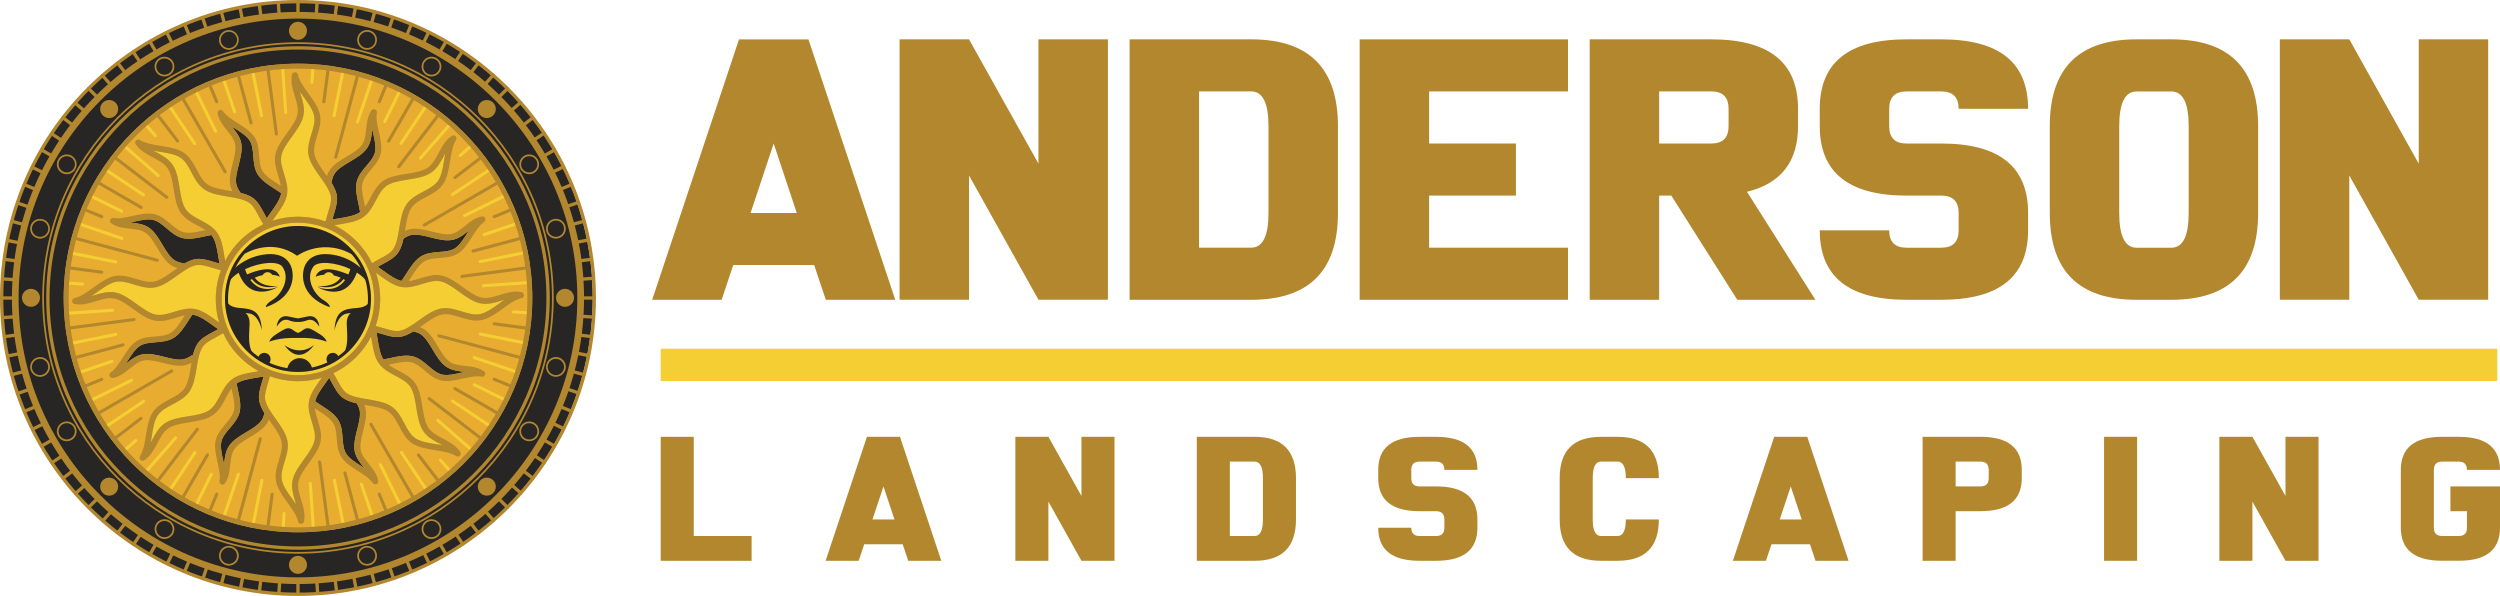 <?xml version="1.0" encoding="UTF-8"?> <svg xmlns="http://www.w3.org/2000/svg" id="Layer_1" viewBox="0 0 873.69 208.27"><defs><style>.cls-1{fill:#282525;}.cls-1,.cls-2,.cls-3,.cls-4,.cls-5{stroke-width:0px;}.cls-2{fill-rule:evenodd;}.cls-2,.cls-5{fill:#b2872d;}.cls-3{fill:#f4ce32;}.cls-4{fill:#e8ac30;}</style></defs><path class="cls-5" d="M256.25,92.63l-4.06,12.14h-24.27l30.34-91.01h24.27l30.34,91.01h-24.27l-4.07-12.14h-28.28ZM270.38,50.16l-8.07,24.27h16.14l-8.07-24.27Z"></path><path class="cls-5" d="M338.65,61.32v43.44h-24.27V13.75h24.27l24.27,43.44V13.75h24.27v91.01h-24.27l-24.27-43.44Z"></path><path class="cls-5" d="M394.77,13.75h42.47c20.23,0,30.34,10.11,30.34,30.34v30.34c0,20.23-10.11,30.34-30.34,30.34h-42.47V13.75ZM419.04,86.56h18.2c4.04,0,6.07-4.04,6.07-12.14v-30.34c0-8.09-2.02-12.13-6.07-12.13h-18.2v54.61Z"></path><path class="cls-5" d="M499.44,86.56h48.54v18.2h-72.81V13.75h72.81v18.2h-48.54v18.2h30.34v18.2h-30.34v18.2Z"></path><path class="cls-5" d="M579.83,104.77h-24.27V13.75h42.47c20.23,0,30.34,8.09,30.34,24.27v6.07c0,12.38-5.95,20.02-17.84,22.94l23.91,37.74h-27.3l-23.06-36.41h-4.25v36.41ZM579.83,50.16h18.2c4.04,0,6.07-2.02,6.07-6.07v-6.07c0-4.04-2.02-6.07-6.07-6.07h-18.2v18.2Z"></path><path class="cls-5" d="M678.43,13.75c20.23,0,30.34,8.09,30.34,24.27h-24.27c0-4.04-2.02-6.07-6.07-6.07h-12.13c-4.05,0-6.07,2.02-6.07,6.07v6.07c0,4.05,2.02,6.07,6.07,6.07h12.13c20.23,0,30.34,8.09,30.34,24.27v6.07c0,16.18-10.11,24.27-30.34,24.27h-12.13c-20.23,0-30.34-8.09-30.34-24.27h24.27c0,4.04,2.02,6.07,6.07,6.07h12.13c4.04,0,6.07-2.02,6.07-6.07v-6.07c0-4.04-2.02-6.07-6.07-6.07h-12.13c-20.23,0-30.34-8.09-30.34-24.27v-6.07c0-16.18,10.11-24.27,30.34-24.27h12.13Z"></path><path class="cls-5" d="M716.35,44.09c0-20.22,10.11-30.34,30.34-30.34h12.13c20.23,0,30.34,10.11,30.34,30.34v30.34c0,20.23-10.11,30.34-30.34,30.34h-12.13c-20.23,0-30.34-10.11-30.34-30.34v-30.34ZM746.69,31.96c-4.05,0-6.07,4.05-6.07,12.13v30.34c0,8.09,2.02,12.14,6.07,12.14h12.13c4.04,0,6.07-4.04,6.07-12.14v-30.34c0-8.09-2.02-12.13-6.07-12.13h-12.13Z"></path><path class="cls-5" d="M821.02,61.32v43.44h-24.27V13.75h24.27l24.27,43.44V13.75h24.27v91.01h-24.27l-24.27-43.44Z"></path><path class="cls-5" d="M230.9,152.66h11.55v34.66h20.22v8.67h-31.77v-43.33Z"></path><path class="cls-5" d="M302.02,190.21l-1.94,5.78h-11.55l14.44-43.33h11.55l14.44,43.33h-11.55l-1.94-5.78h-13.46ZM308.75,169.99l-3.84,11.55h7.68l-3.84-11.55Z"></path><path class="cls-5" d="M366.39,175.3v20.68h-11.55v-43.33h11.55l11.55,20.68v-20.68h11.55v43.33h-11.55l-11.55-20.68Z"></path><path class="cls-5" d="M418.25,152.66h20.22c9.63,0,14.44,4.81,14.44,14.44v14.44c0,9.63-4.81,14.44-14.44,14.44h-20.22v-43.33ZM429.8,187.32h8.67c1.93,0,2.89-1.93,2.89-5.78v-14.44c0-3.85-.96-5.78-2.89-5.78h-8.67v26Z"></path><path class="cls-5" d="M501.88,152.66c9.63,0,14.44,3.85,14.44,11.55h-11.55c0-1.92-.96-2.89-2.89-2.89h-5.78c-1.93,0-2.89.96-2.89,2.89v2.89c0,1.93.96,2.89,2.89,2.89h5.78c9.63,0,14.44,3.85,14.44,11.55v2.89c0,7.7-4.81,11.55-14.44,11.55h-5.78c-9.63,0-14.44-3.85-14.44-11.55h11.55c0,1.93.96,2.89,2.89,2.89h5.78c1.93,0,2.89-.96,2.89-2.89v-2.89c0-1.92-.96-2.89-2.89-2.89h-5.78c-9.63,0-14.44-3.85-14.44-11.55v-2.89c0-7.7,4.81-11.55,14.44-11.55h5.78Z"></path><path class="cls-5" d="M565.29,187.32c1.93,0,2.89-1.93,2.89-5.78h11.55c0,9.63-4.81,14.44-14.44,14.44h-5.78c-9.63,0-14.44-4.81-14.44-14.44v-14.44c0-9.63,4.81-14.44,14.44-14.44h5.78c9.63,0,14.44,4.81,14.44,14.44h-11.55c0-3.85-.96-5.78-2.89-5.78h-5.78c-1.93,0-2.89,1.93-2.89,5.78v14.44c0,3.85.96,5.78,2.89,5.78h5.78Z"></path><path class="cls-5" d="M619.09,190.21l-1.94,5.78h-11.55l14.44-43.33h11.55l14.44,43.33h-11.55l-1.94-5.78h-13.46ZM625.82,169.99l-3.84,11.55h7.68l-3.84-11.55Z"></path><path class="cls-5" d="M683.45,195.98h-11.55v-43.33h20.22c9.63,0,14.44,3.85,14.44,11.55v2.89c0,7.7-4.81,11.55-14.44,11.55h-8.67v17.33ZM683.45,169.99h8.67c1.93,0,2.89-.96,2.89-2.89v-2.89c0-1.92-.96-2.89-2.89-2.89h-8.67v8.67Z"></path><path class="cls-5" d="M746.87,195.98h-11.55v-43.33h11.55v43.33Z"></path><path class="cls-5" d="M787.17,175.3v20.68h-11.55v-43.33h11.55l11.55,20.68v-20.68h11.55v43.33h-11.55l-11.55-20.68Z"></path><path class="cls-5" d="M859.25,152.66c9.63,0,14.44,3.85,14.44,11.55h-11.55c0-1.92-.96-2.89-2.89-2.89h-5.78c-1.93,0-2.89.96-2.89,2.89v20.22c0,1.93.96,2.89,2.89,2.89h5.78c1.93,0,2.89-.96,2.89-2.89v-5.78h-5.78v-8.67h17.33v14.44c0,7.7-4.81,11.55-14.44,11.55h-5.78c-9.63,0-14.44-3.85-14.44-11.55v-20.22c0-7.7,4.81-11.55,14.44-11.55h5.78Z"></path><rect class="cls-3" x="230.9" y="121.86" width="641.84" height="11.28"></rect><ellipse class="cls-1" cx="103.85" cy="104.14" rx="103.31" ry="103.43"></ellipse><circle class="cls-4" cx="104.14" cy="104.14" r="81.86"></circle><path class="cls-3" d="M116.85,78.71h0s.01,0,.01,0c2.7,1.33,5.16,3.08,7.29,5.17.28.25.56.53.84.83,2.02,2.12,3.7,4.55,4.99,7.22h0s.05.03.05.03c.9-.57,1.84-1.08,2.75-1.56,1.97-1.05,3.84-2.04,4.75-3.52,1.12-1.82,1.57-4.53,2-7.16.48-2.93.99-5.96,2.43-8.16,1.45-2.21,3.76-3.43,5.99-4.61,2.09-1.1,4.06-2.14,5.22-3.9,1.18-1.8,1.62-4.56,2.05-7.24.12-.75.24-1.51.38-2.26-.15.29-.31.58-.46.87-1.18,2.23-2.4,4.54-4.61,5.99-2.17,1.43-5.16,1.9-8.06,2.37-2.68.43-5.44.87-7.24,2.05-1.76,1.15-2.8,3.13-3.9,5.22-1.18,2.23-2.4,4.54-4.61,5.99-2.17,1.43-5.17,1.91-8.06,2.37-.61.1-1.22.2-1.83.31Z"></path><path class="cls-3" d="M39.38,132.05s.02,0,.04,0c1.17-.21,2.21-.68,3.18-1.27-.97.59-2.01,1.06-3.18,1.27h-.04Z"></path><path class="cls-3" d="M162.12,111.25c2,.58,4.06,1.02,6.18.58,1.59-.33,3.15-1.15,4.67-2.14-1.52.99-3.08,1.81-4.67,2.14-2.12.44-4.17,0-6.18-.58Z"></path><path class="cls-1" d="M141.03,83.33c-.37,1.71-.87,3.32-1.69,4.66-1.21,1.96-3.32,3.08-5.55,4.27-.59.31-1.18.63-1.77.97.62.42,1.23.86,1.83,1.3,2.17,1.57,4.42,3.2,6.51,3.65l.08-.18c.55-.77,1.08-1.6,1.62-2.43,1.43-2.23,2.91-4.54,4.89-5.84,1.98-1.31,4.31-1.49,6.56-1.67,2.08-.16,4.04-.32,5.57-1.33,1.57-1.04,2.9-3.13,4.18-5.15.23-.36.46-.73.7-1.09l-.1.08c-1.76,1.42-3.57,2.88-5.91,3.29-2.3.41-4.92-.26-7.45-.9-2.32-.59-4.72-1.19-6.57-.87-.88.15-1.75.53-2.75,1.19l-.12.05Z"></path><path class="cls-3" d="M112.01,41.9c0-.64-.04-1.28-.18-1.92-.3-1.47-1.03-2.91-1.92-4.32.89,1.41,1.61,2.85,1.92,4.32.13.65.19,1.29.18,1.92Z"></path><path class="cls-3" d="M110,142.71h0c.37.24.72.48,1.09.72,1.41.91,2.85,1.84,3.96,2.86-1.11-1.02-2.55-1.95-3.96-2.86-.37-.24-.73-.48-1.09-.72Z"></path><path class="cls-3" d="M131.73,39.4c-.22,1.07-.12,2.32.09,3.65-.21-1.32-.31-2.58-.09-3.65.1-.49-.16-.98-.61-1.18-.06-.03-.12-.03-.19-.04.06.01.13.02.19.04.46.2.71.69.61,1.18Z"></path><path class="cls-3" d="M110.3,49.35c.17-.62.36-1.25.55-1.88.28-.9.56-1.82.78-2.75-.22.93-.5,1.84-.78,2.75-.2.64-.39,1.26-.55,1.88Z"></path><path class="cls-3" d="M76.22,40.11c.51,2.12,1.86,3.82,3.18,5.46.29.36.58.72.85,1.07-.27-.36-.56-.71-.85-1.07-1.32-1.64-2.67-3.34-3.18-5.46Z"></path><path class="cls-3" d="M111.86,149.98c-.22-1.05-.54-2.09-.85-3.12-.42-1.35-.81-2.66-.98-3.94.16,1.27.56,2.58.98,3.94.32,1.02.63,2.06.85,3.12Z"></path><path class="cls-3" d="M130.24,168.81c-1.04-1.57-3.13-2.9-5.15-4.18-2.21-1.4-4.49-2.85-5.78-4.79-.53-.8-.87-1.67-1.11-2.56.24.89.58,1.75,1.11,2.56,1.28,1.95,3.57,3.39,5.78,4.79,2.02,1.28,4.11,2.61,5.15,4.18.13.19.32.33.52.4-.21-.07-.39-.21-.52-.4Z"></path><path class="cls-3" d="M146.7,114.31h0c.32-.23.65-.46.97-.69,1.4-1,2.83-2.02,4.22-2.76-1.4.73-2.82,1.76-4.22,2.76-.32.23-.64.46-.97.69Z"></path><path class="cls-3" d="M154.36,109.92c-.8.17-1.63.5-2.47.94.84-.44,1.67-.78,2.47-.94,1.96-.41,3.99.17,6.13.83-2.14-.66-4.17-1.24-6.13-.83Z"></path><path class="cls-3" d="M38.83,76.37c.06-.05.12-.11.19-.15-.07.04-.13.09-.19.15Z"></path><path class="cls-3" d="M102.14,30.1c.22,1.16.57,2.31.92,3.43.45,1.47.88,2.88,1.02,4.25-.13-1.37-.56-2.79-1.02-4.25-.35-1.13-.7-2.27-.92-3.43Z"></path><path class="cls-3" d="M97.43,64.44c-.09-.06-.18-.12-.27-.18-.25-.16-.49-.32-.74-.48.25.16.49.32.74.48.09.06.18.12.27.18Z"></path><path class="cls-3" d="M157.81,47.53c-.68.46-1.26,1-1.78,1.6.52-.59,1.1-1.14,1.78-1.6Z"></path><path class="cls-3" d="M159.36,48.91c-.44.67-.78,1.48-1.05,2.37.27-.89.61-1.7,1.05-2.37.21-.31.22-.7.07-1.02.15.32.13.71-.07,1.02Z"></path><path class="cls-3" d="M77.49,104.47c0,11.08,6.8,20.61,16.43,24.61h.01c3.14,1.32,6.58,2.05,10.2,2.05,11.22,0,20.83-6.96,24.76-16.79.06-.15.13-.31.19-.47,1.1-2.92,1.7-6.09,1.7-9.39,0-3.76-.79-7.35-2.19-10.6-2.92-6.7-8.52-11.99-15.44-14.48-2.82-1.02-5.85-1.57-9.02-1.57-14.68,0-26.64,11.96-26.64,26.64ZM104.13,78.97c14.08,0,25.52,11.44,25.52,25.5s-11.44,25.52-25.52,25.52-25.5-11.44-25.5-25.52,11.44-25.5,25.5-25.5Z"></path><path class="cls-3" d="M82.23,53.16c-.17,1.26-.51,2.62-.84,3.95-.11.44-.22.88-.33,1.32.11-.44.22-.88.33-1.32.34-1.33.67-2.68.84-3.95Z"></path><path class="cls-3" d="M64.69,127.58c.73-.17,1.45-.45,2.21-.86-.02.09-.03.18-.05.27.02-.09.03-.18.05-.27-.75.41-1.48.69-2.21.86Z"></path><path class="cls-1" d="M90.19,61.15c-1.31-1.98-1.49-4.31-1.67-6.56-.16-2.08-.32-4.04-1.33-5.57-1.04-1.57-3.13-2.9-5.15-4.18-.36-.23-.73-.46-1.09-.69l.08.1c1.42,1.76,2.88,3.57,3.29,5.91.4,2.3-.26,4.92-.9,7.45-.59,2.32-1.2,4.72-.87,6.57.18,1.01.64,2,1.51,3.21h0c1.43.37,2.78.83,3.92,1.53,1.96,1.21,3.08,3.32,4.27,5.55.31.59.63,1.18.97,1.77.42-.62.86-1.23,1.3-1.83,1.59-2.2,3.23-4.47,3.67-6.57.03-.12.04-.25.05-.37l-.06-.03c-.69-.48-1.42-.95-2.15-1.42-2.23-1.43-4.53-2.91-5.84-4.88Z"></path><path class="cls-3" d="M105.43,165.52c.71-1.26,1.63-2.53,2.53-3.79.37-.51.73-1.02,1.09-1.53-.36.51-.73,1.02-1.09,1.53-.91,1.25-1.82,2.53-2.53,3.79Z"></path><path class="cls-3" d="M127.74,61.74c.54-.83,1.22-1.63,1.92-2.45,1.01-1.18,2.03-2.39,2.73-3.79-.7,1.4-1.72,2.61-2.73,3.79-.7.82-1.38,1.62-1.92,2.45Z"></path><path class="cls-1" d="M117.06,60.49c-.56.79-.93,1.79-1.17,3.13l-.08.19c.81,1.32,1.48,2.65,1.81,4.01.53,2.24-.17,4.52-.9,6.94-.19.64-.39,1.29-.56,1.94.73-.13,1.48-.26,2.21-.37,2.68-.43,5.44-.87,7.24-2.05.09-.06.16-.12.25-.19-.15-.91-.35-1.83-.56-2.76-.56-2.59-1.15-5.27-.67-7.58.48-2.33,1.99-4.1,3.46-5.82,1.35-1.58,2.63-3.08,2.99-4.88.38-1.84-.16-4.26-.69-6.6-.09-.42-.19-.84-.28-1.26v.13c-.25,2.24-.5,4.56-1.87,6.51-1.34,1.91-3.66,3.29-5.91,4.63-2.06,1.23-4.18,2.49-5.26,4.03Z"></path><path class="cls-3" d="M44.66,129.28c.22-.18.44-.35.66-.53.74-.6,1.47-1.18,2.21-1.67-.74.49-1.47,1.07-2.21,1.67-.22.18-.44.35-.66.53Z"></path><path class="cls-3" d="M96.23,75.65c-.36.5-.72,1-1.07,1.51,2.77-.92,5.72-1.42,8.78-1.44h.19c.33,0,.67,0,.99.03,2.93.09,5.74.62,8.39,1.55.11-.03.23-.06.34-.09.23-1.04.54-2.06.84-3.06.65-2.14,1.27-4.16.87-5.84-.49-2.08-2.1-4.31-3.65-6.48-1.73-2.41-3.52-4.91-4.05-7.49-.54-2.59.23-5.08.98-7.49.7-2.26,1.36-4.39.93-6.45-.44-2.1-2.08-4.37-3.67-6.57-.45-.62-.9-1.24-1.33-1.87.09.31.19.62.29.94.75,2.41,1.52,4.9.98,7.49-.53,2.54-2.31,5-4.03,7.37-1.59,2.2-3.23,4.47-3.67,6.57-.43,2.06.23,4.19.93,6.45.75,2.41,1.52,4.91.98,7.49-.53,2.54-2.31,5-4.02,7.37Z"></path><path class="cls-3" d="M148.95,68.81c-2.09,1.1-4.06,2.14-5.22,3.9-1.16,1.77-1.63,4.44-2.06,7.06.43-2.62.91-5.29,2.06-7.06,1.15-1.76,3.13-2.8,5.22-3.9,2.23-1.18,4.54-2.4,5.99-4.61,1.1-1.68,1.64-3.85,2.04-6.09-.4,2.24-.94,4.41-2.04,6.09-1.45,2.21-3.76,3.43-5.99,4.61Z"></path><path class="cls-3" d="M152.81,54.36c-.71,1.31-1.44,2.52-2.39,3.46.95-.94,1.69-2.15,2.39-3.46Z"></path><path class="cls-3" d="M109.36,159.76c1.2-1.76,2.24-3.55,2.63-5.4.03-.12.04-.25.06-.37-.02.12-.03.25-.06.37-.38,1.85-1.43,3.64-2.63,5.4Z"></path><path class="cls-3" d="M56.86,126.77c-2.05-.52-4.15-1.05-5.89-.94,1.74-.1,3.85.43,5.89.94,2.21.56,4.48,1.13,6.54,1.01-2.07.13-4.34-.45-6.54-1.01Z"></path><path class="cls-3" d="M104.13,128.94c13.5,0,24.47-10.97,24.47-24.46s-10.97-24.45-24.47-24.45-24.45,10.97-24.45,24.45,10.97,24.46,24.45,24.46Z"></path><path class="cls-3" d="M127.62,72.24c-.05-.23-.1-.46-.15-.69.05.23.1.46.15.69h0Z"></path><path class="cls-3" d="M160.68,159.22c-.2.2-.47.31-.74.31-.14,0-.28-.04-.41-.1.13.06.27.1.41.1.27,0,.54-.11.74-.31.35-.35.41-.9.14-1.32-.05-.07-.1-.13-.15-.2.05.07.1.13.15.2.27.42.22.97-.14,1.32Z"></path><path class="cls-3" d="M41.23,79.14c1.35.43,2.78.58,4.19.73.97.1,1.91.21,2.8.4-.89-.19-1.83-.29-2.8-.4-1.4-.15-2.83-.3-4.19-.73Z"></path><path class="cls-3" d="M150.4,157.02c.57.1,1.15.2,1.73.29,2.27.36,4.6.74,6.35,1.56-1.75-.82-4.08-1.2-6.35-1.56-.57-.09-1.15-.19-1.73-.29Z"></path><path class="cls-3" d="M42.79,96.32c-.93-.09-1.87-.07-2.82.13-.74.15-1.47.42-2.19.75.72-.33,1.45-.6,2.19-.75.95-.2,1.89-.22,2.82-.13Z"></path><path class="cls-3" d="M131.32,169.24c.06-.01.13-.01.19-.04.09-.04.17-.09.24-.15-.07.06-.15.11-.24.15-.06.02-.13.02-.19.04Z"></path><path class="cls-3" d="M38.9,78.02s0,0,0,0c.19.13.38.24.57.35-.19-.11-.38-.22-.57-.35h0Z"></path><path class="cls-3" d="M126.17,157.84c-.07-.22-.12-.44-.16-.67-.08-.46-.1-.96-.08-1.48-.02.52,0,1.01.08,1.47.04.23.09.45.16.67Z"></path><path class="cls-3" d="M125.92,155.69c.01-.33.05-.68.09-1.03-.04.35-.08.7-.09,1.03Z"></path><path class="cls-3" d="M127.17,149.4c.52-2.15.94-4.32.6-6.25-.03-.17-.08-.34-.12-.51.04.17.09.34.12.51.34,1.93-.08,4.1-.6,6.25Z"></path><path class="cls-3" d="M33.53,105.22c-2.41.74-4.91,1.51-7.49.98-.49-.1-.84-.53-.84-1.03,0-.21.07-.41.19-.58-.11.17-.19.36-.19.58,0,.5.35.93.84,1.03,2.59.54,5.08-.23,7.49-.98,2.26-.7,4.39-1.36,6.45-.93,1.79.37,3.71,1.63,5.6,2.97-1.89-1.35-3.8-2.6-5.6-2.97-2.06-.43-4.19.23-6.45.93Z"></path><path class="cls-3" d="M60.5,93.06c.5.25,1.01.45,1.49.6h0c-.49-.15-.99-.35-1.49-.6Z"></path><path class="cls-3" d="M87.15,152.84c-2.06,1.22-4.18,2.49-5.26,4.03-.11.16-.21.33-.31.51.1-.17.2-.34.31-.51,1.08-1.54,3.21-2.81,5.26-4.03,2.08-1.24,4.21-2.52,5.58-4.21-1.37,1.69-3.5,2.98-5.58,4.21Z"></path><path class="cls-3" d="M54.73,98.13c-.27.09-.54.17-.81.22-.37.08-.75.11-1.12.12.38-.01.75-.04,1.12-.12.27-.06.54-.13.81-.22Z"></path><path class="cls-3" d="M139.46,148.95c-1.1-2.09-2.14-4.06-3.9-5.22-1.83-1.2-4.64-1.66-7.35-2.11-.31-.05-.62-.1-.93-.16h0c.31.05.62.1.93.16,2.71.45,5.52.91,7.35,2.11,1.76,1.15,2.8,3.13,3.9,5.22,1.18,2.23,2.4,4.54,4.61,5.99.25.16.51.31.78.45-.27-.14-.53-.29-.79-.45-2.21-1.45-3.43-3.76-4.61-5.99Z"></path><path class="cls-3" d="M56.64,89.29c.63.93,1.31,1.79,2.08,2.5-.76-.71-1.44-1.57-2.08-2.5Z"></path><path class="cls-3" d="M63.07,74.17c-1.43-2.17-1.9-5.16-2.37-8.06-.43-2.68-.87-5.44-2.05-7.24-1.15-1.76-3.13-2.8-5.22-3.9-2.23-1.18-4.54-2.4-5.99-4.61-.07-.1-.12-.22-.14-.33.03.12.08.23.14.33,1.45,2.21,3.76,3.43,5.99,4.61,2.09,1.1,4.06,2.14,5.22,3.9,1.18,1.8,1.62,4.56,2.05,7.24.46,2.89.94,5.89,2.37,8.06,1.27,1.93,3.19,3.11,5.15,4.16-1.96-1.05-3.88-2.23-5.15-4.16Z"></path><path class="cls-3" d="M149.31,148.86c-.95-1.78-1.36-4.28-1.74-6.7-.28-1.73-.56-3.49-1.05-5.09.49,1.6.77,3.36,1.05,5.09.39,2.43.79,4.92,1.74,6.7Z"></path><path class="cls-3" d="M57.61,51.2c-.49-.08-.98-.16-1.47-.24-.45-.07-.9-.15-1.35-.22.45.08.9.15,1.35.22.49.08.98.16,1.47.24Z"></path><path class="cls-3" d="M147.79,129.02c.2.16.39.33.59.5.21.18.43.37.65.55-.22-.18-.43-.37-.65-.55-.2-.17-.39-.34-.59-.5Z"></path><path class="cls-3" d="M61.07,111.11c.11-.03.22-.07.33-.1.54-.17,1.07-.33,1.6-.48-.53.15-1.06.31-1.6.48-.11.03-.22.07-.33.1Z"></path><path class="cls-3" d="M63.01,110.53c.53-.15,1.05-.28,1.56-.38-.02.03-.04.06-.06.1.02-.03.04-.06.06-.1-.52.1-1.04.23-1.56.38Z"></path><path class="cls-3" d="M80.91,65.99c.11.28.22.57.37.86h0c-.15-.29-.26-.57-.37-.86Z"></path><path class="cls-3" d="M152.05,132.19c.67.35,1.38.63,2.16.79.15.03.32.05.47.07-.16-.02-.32-.04-.47-.07-.78-.16-1.49-.44-2.16-.79Z"></path><path class="cls-3" d="M68.81,59.32c-1.01-1.91-2.05-3.87-3.71-5.31,1.66,1.44,2.71,3.4,3.71,5.31Z"></path><path class="cls-3" d="M168.27,131.6c-1.84-.38-4.26.16-6.6.69-1.19.27-2.4.52-3.58.69,1.18-.17,2.39-.42,3.58-.69,2.34-.52,4.75-1.06,6.6-.69.48.1.98-.16,1.18-.61.05-.11.08-.23.08-.35,0,.12-.03.24-.08.35-.2.46-.69.71-1.18.61Z"></path><path class="cls-3" d="M135.76,127.42c.24-.05.48-.1.73-.15-.24.05-.48.1-.73.15h0Z"></path><path class="cls-3" d="M54.07,74.83c-.1-.02-.19-.06-.28-.08-.57-.12-1.16-.17-1.77-.17.61,0,1.2.05,1.77.17.1.02.19.05.28.07Z"></path><path class="cls-3" d="M65.99,81.33c-.44,0-.86-.03-1.26-.1.4.07.82.1,1.26.1Z"></path><path class="cls-3" d="M138.58,126.82c1.58-.31,3.12-.52,4.43-.36-1.31-.16-2.85.05-4.43.36Z"></path><path class="cls-3" d="M53.91,111.98c-2.2-.46-4.33-1.85-6.41-3.33,2.07,1.48,4.21,2.87,6.41,3.33,1.62.33,3.2.16,4.75-.2-1.55.36-3.13.54-4.75.2Z"></path><path class="cls-3" d="M69.65,79.09c.78.42,1.54.84,2.23,1.3h0c-.69-.46-1.45-.88-2.23-1.3Z"></path><path class="cls-3" d="M38.25,131.4c-.11-.29-.08-.6.05-.86-.13.26-.17.57-.05.86.12.3.37.52.67.62-.3-.09-.55-.31-.67-.62Z"></path><path class="cls-3" d="M48.23,48.74s.02,0,.02,0c0,0-.02,0-.02,0Z"></path><path class="cls-3" d="M78.25,169.18c.11-.07.22-.16.3-.27.34-.49.61-1,.83-1.52-.22.53-.49,1.04-.83,1.52-.08.11-.18.2-.3.27Z"></path><path class="cls-3" d="M141.52,80.68c.03-.18.06-.35.09-.53-.03.18-.06.35-.09.53h0Z"></path><path class="cls-3" d="M157.05,126.37c.19.13.38.25.58.36-.2-.11-.4-.23-.58-.36Z"></path><path class="cls-3" d="M48.91,48.91h0c.74.48,1.64.84,2.63,1.12-.99-.29-1.89-.64-2.63-1.12Z"></path><path class="cls-3" d="M47.86,48.86c.09-.04.18-.07.27-.09-.09.02-.19.04-.27.09Z"></path><path class="cls-3" d="M179.81,105.07c-.82.44-1.66.98-2.49,1.55.83-.58,1.66-1.12,2.49-1.55Z"></path><path class="cls-3" d="M47.29,49.73s0-.03,0-.05c0,.02,0,.03,0,.05Z"></path><path class="cls-3" d="M76.93,169.02c.1.1.21.19.34.25.12.05.25.07.37.08-.12,0-.25-.02-.37-.08-.14-.06-.25-.15-.34-.25Z"></path><path class="cls-1" d="M124.84,150.09c.59-2.32,1.19-4.72.87-6.57-.14-.8-.46-1.58-1.01-2.47l-.03-.08c-1.61-.36-3.13-.85-4.39-1.62-1.96-1.21-3.08-3.32-4.27-5.55-.31-.59-.63-1.18-.97-1.76-.42.61-.86,1.22-1.29,1.82-1.56,2.15-3.16,4.37-3.63,6.43h.02c.67.48,1.38.93,2.08,1.38,2.23,1.43,4.54,2.91,5.84,4.89,1.31,1.99,1.49,4.31,1.67,6.56.16,2.07.32,4.03,1.33,5.57,1.04,1.57,3.13,2.9,5.15,4.18.36.23.73.46,1.09.7l-.08-.1c-1.42-1.76-2.88-3.57-3.29-5.91-.4-2.3.26-4.92.9-7.45Z"></path><path class="cls-3" d="M176.3,104.77c-.31.09-.62.19-.94.29-2.41.75-4.91,1.51-7.49.98-2.54-.53-5-2.31-7.37-4.02-2.2-1.59-4.47-3.23-6.57-3.67-2.06-.43-4.19.23-6.45.93-2.41.74-4.91,1.51-7.49.98-2.54-.53-5-2.31-7.37-4.02-.4-.29-.81-.59-1.22-.88h0c.93,2.76,1.45,5.71,1.48,8.76.01.12.01.24.01.36,0,.27,0,.55-.03.82-.06,3.01-.62,5.91-1.57,8.62v.02c.96.23,1.91.49,2.82.77,2.14.65,4.16,1.27,5.85.87,2.08-.49,4.32-2.1,6.48-3.65,2.41-1.73,4.91-3.52,7.49-4.05,2.59-.53,5.08.24,7.49.98,2.26.7,4.39,1.35,6.45.93,2.1-.44,4.37-2.08,6.57-3.67.62-.45,1.24-.9,1.87-1.33Z"></path><path class="cls-3" d="M132.89,54.32c-.02.06-.04.11-.06.16.02-.06.05-.11.06-.16Z"></path><path class="cls-3" d="M143.44,135.25c-1.15-1.76-3.13-2.8-5.22-3.9-2.23-1.18-4.54-2.4-5.99-4.61-1.43-2.17-1.91-5.16-2.37-8.06-.06-.35-.12-.71-.18-1.06-1.33,2.62-3.08,5-5.12,7.08-.28.28-.58.56-.86.82-2.12,1.99-4.55,3.65-7.19,4.91h0c.48.79.93,1.59,1.35,2.39,1.05,1.98,2.04,3.84,3.52,4.75,1.82,1.12,4.54,1.57,7.16,2,2.93.48,5.96.98,8.16,2.43,2.21,1.45,3.43,3.76,4.61,5.99,1.1,2.09,2.14,4.06,3.9,5.22,1.8,1.18,4.56,1.62,7.24,2.05.75.12,1.51.24,2.26.38-.29-.15-.58-.31-.87-.46-2.23-1.18-4.54-2.4-5.99-4.61-1.42-2.17-1.9-5.16-2.37-8.06-.43-2.68-.87-5.45-2.05-7.24Z"></path><path class="cls-3" d="M98.35,154.36c-.45-2.14-2.1-4.46-3.7-6.69-.25-.34-.49-.69-.74-1.03-.18.44-.39.83-.62,1.21.23-.38.45-.77.62-1.21.24.35.49.69.74,1.03,1.6,2.24,3.26,4.55,3.7,6.69.29,1.41.07,2.85-.32,4.35.39-1.49.61-2.94.32-4.35Z"></path><path class="cls-3" d="M131.95,43.78c.05.26.1.52.16.78-.05-.26-.11-.52-.16-.78Z"></path><path class="cls-1" d="M144.48,115.79c-1.32.82-2.67,1.49-4.04,1.82-.55.13-1.1.19-1.66.19-1.71,0-3.46-.53-5.28-1.09-.64-.19-1.28-.39-1.93-.56.13.73.25,1.48.37,2.21.43,2.68.87,5.44,2.05,7.24l.03.03c.77-.14,1.55-.3,2.33-.48,2.59-.56,5.26-1.15,7.58-.68,2.33.48,4.1,1.99,5.82,3.46,1.58,1.35,3.08,2.63,4.88,3,1.85.38,4.26-.16,6.6-.69.42-.09.84-.19,1.26-.28h-.13c-2.24-.25-4.56-.5-6.51-1.87-1.91-1.34-3.29-3.66-4.63-5.91-1.22-2.06-2.49-4.18-4.03-5.26-.68-.47-1.47-.81-2.51-1.04l-.19-.08Z"></path><path class="cls-3" d="M69.82,61.16c.09.15.17.3.26.45-.09-.15-.18-.3-.26-.45Z"></path><path class="cls-3" d="M65.54,133.34c.24-.74.44-1.54.61-2.37-.17.83-.37,1.63-.61,2.37Z"></path><path class="cls-3" d="M59.96,111.44c-.43.12-.86.24-1.3.34.43-.1.87-.22,1.3-.34Z"></path><path class="cls-3" d="M151.35,131.8c-.13-.08-.26-.16-.39-.25.13.09.26.17.39.25Z"></path><path class="cls-3" d="M53.56,84.34s-.03-.04-.04-.06c.01.02.03.04.04.06Z"></path><path class="cls-3" d="M75.98,161.5c-.57-2.55-1.16-5.19-.69-7.47.12-.58.3-1.13.54-1.65-.23.52-.42,1.07-.54,1.65-.47,2.28.12,4.92.69,7.47.52,2.34,1.06,4.75.69,6.59-.02.08,0,.15,0,.23,0-.08,0-.15,0-.23.38-1.84-.16-4.26-.69-6.59Z"></path><path class="cls-3" d="M38.39,130.38s0,0,0,0c0,0,0,0,0,0Z"></path><path class="cls-3" d="M38.67,76.55s.04-.08.07-.11c-.03.03-.05.07-.07.11Z"></path><path class="cls-3" d="M38.54,76.74c-.02.05-.02.11-.04.16.01-.05.02-.11.04-.16h0Z"></path><path class="cls-3" d="M39.72,78.52s-.05-.02-.07-.03c.02.01.05.02.07.03Z"></path><path class="cls-3" d="M55.08,97.99c.43-.16.87-.36,1.31-.59-.44.23-.88.42-1.31.59Z"></path><path class="cls-3" d="M103.63,180.7c-.06-.15-.14-.3-.21-.44.07.15.15.3.21.44Z"></path><path class="cls-3" d="M117.6,152.64c-.08-.91-.17-1.78-.36-2.61.18.82.28,1.7.36,2.61Z"></path><path class="cls-3" d="M81.36,144.47c.16-.37.29-.75.37-1.14-.08.39-.21.77-.37,1.14Z"></path><path class="cls-3" d="M145.01,155.48s-.06-.03-.09-.04c.03.01.06.03.09.04Z"></path><path class="cls-3" d="M80.07,164.93c-.15.84-.36,1.66-.69,2.45.33-.79.54-1.62.69-2.45Z"></path><path class="cls-3" d="M103.14,179.7c-.5-.92-1.12-1.85-1.77-2.77.65.93,1.27,1.86,1.77,2.77Z"></path><path class="cls-3" d="M80.3,163.35c-.06.53-.13,1.06-.23,1.58.09-.52.16-1.05.23-1.58Z"></path><path class="cls-3" d="M182.84,102.44c.15.18.24.41.24.66,0,.5-.35.93-.84,1.03-.79.16-1.6.5-2.42.93.82-.44,1.63-.77,2.42-.93.49-.1.84-.53.84-1.03,0-.25-.09-.48-.24-.66Z"></path><path class="cls-3" d="M79.17,138.48c.53-.99,1.08-1.94,1.71-2.76h0c-.64.82-1.18,1.77-1.71,2.76Z"></path><path class="cls-1" d="M64.39,92.12c1.13-.65,2.28-1.19,3.44-1.46,2.24-.53,4.52.16,6.94.9.64.2,1.29.39,1.94.57-.14-.74-.26-1.48-.38-2.21-.43-2.68-.87-5.44-2.05-7.24-.13-.19-.27-.38-.42-.56-.73.14-1.47.3-2.21.46-2.59.56-5.27,1.15-7.59.68-2.33-.48-4.1-1.99-5.82-3.45-1.58-1.35-3.08-2.63-4.88-3-1.84-.38-4.26.16-6.6.68-.42.09-.84.19-1.26.28h.13c2.24.25,4.56.5,6.51,1.87,1.91,1.34,3.29,3.66,4.63,5.91,1.23,2.06,2.49,4.18,4.03,5.26.83.58,1.84.95,3.28,1.2.11.02.2.07.29.11Z"></path><path class="cls-3" d="M106,177.49c-.22-.93-.5-1.84-.78-2.75-.02-.06-.04-.12-.06-.19.02.06.04.12.06.19.28.9.56,1.82.78,2.75Z"></path><path class="cls-3" d="M65.07,134.55c-.16.36-.34.7-.54,1,0,0,0,0,0,0,0,0,0,0,0,0,.2-.31.37-.65.54-1Z"></path><path class="cls-1" d="M68.93,120.28c1.21-1.96,3.31-3.08,5.55-4.27.59-.31,1.18-.63,1.77-.97-.61-.42-1.22-.86-1.82-1.3-2.2-1.59-4.47-3.24-6.57-3.67-.24-.05-.49-.08-.73-.11-.03.11-.07.23-.14.33-.4.59-.79,1.2-1.19,1.81-1.43,2.23-2.91,4.54-4.89,5.84-1.98,1.31-4.31,1.49-6.55,1.67-2.08.16-4.04.32-5.57,1.33-1.57,1.04-2.9,3.13-4.18,5.15-.23.36-.46.72-.69,1.09l.1-.08c1.76-1.42,3.57-2.88,5.91-3.29,2.3-.4,4.92.26,7.45.9,2.32.59,4.72,1.2,6.57.87.92-.16,1.85-.58,2.92-1.3.17-.12.37-.16.56-.16.35-1.41.81-2.73,1.5-3.85Z"></path><path class="cls-3" d="M126.68,67.47c.06.44.14.89.22,1.35-.09-.45-.16-.91-.22-1.35Z"></path><path class="cls-3" d="M169.2,77.56c-.93.61-1.77,1.6-2.57,2.72.8-1.12,1.64-2.1,2.57-2.71.22-.15.37-.37.43-.62-.06.25-.21.47-.43.62Z"></path><path class="cls-3" d="M66.11,147.56c-2.68.43-5.44.87-7.24,2.05-1.76,1.15-2.8,3.13-3.9,5.22-1.18,2.23-2.4,4.54-4.61,5.99-.18.12-.38.17-.58.17-.27,0-.54-.11-.74-.31-.09-.09-.16-.19-.21-.3.05.11.12.21.21.3.2.2.47.31.74.31.2,0,.4-.06.58-.17,2.21-1.45,3.43-3.76,4.61-5.99,1.1-2.09,2.14-4.06,3.9-5.22,1.8-1.18,4.56-1.62,7.24-2.05,2.89-.46,5.89-.94,8.06-2.37.55-.36,1.04-.78,1.49-1.23-.44.46-.93.87-1.49,1.23-2.17,1.43-5.17,1.9-8.06,2.37Z"></path><path class="cls-3" d="M159.22,47.59h0c.08.08.14.17.18.26-.05-.09-.11-.18-.18-.26Z"></path><path class="cls-3" d="M182.45,102.16c-.07-.03-.13-.07-.21-.08-.32-.07-.65-.11-.97-.14.32.03.64.08.97.14.08.02.14.05.21.08Z"></path><path class="cls-3" d="M68.28,108.02c2.54.53,5,2.31,7.38,4.03.31.22.62.45.93.67h0c-.79-2.61-1.2-5.39-1.2-8.25,0-.1,0-.21.01-.31-.01-.39,0-.79.03-1.17.15-3.01.77-5.88,1.78-8.57-1.04-.23-2.06-.54-3.05-.84-2.14-.65-4.16-1.27-5.85-.87-2.07.49-4.31,2.1-6.48,3.65-2.41,1.73-4.91,3.52-7.49,4.05-2.59.54-5.08-.23-7.49-.98-2.26-.7-4.39-1.35-6.45-.93-2.1.44-4.37,2.08-6.57,3.67-.62.45-1.24.9-1.87,1.33.31-.09.62-.19.94-.29,2.41-.75,4.9-1.52,7.49-.98,2.54.53,5,2.31,7.37,4.02,2.2,1.59,4.47,3.23,6.57,3.67,2.05.43,4.19-.23,6.45-.93,2.41-.75,4.91-1.52,7.49-.98Z"></path><path class="cls-3" d="M54.12,143.06c-.28.31-.55.64-.79,1.01-.13.2-.24.41-.36.62.12-.21.23-.42.36-.62.24-.36.51-.69.79-1.01Z"></path><path class="cls-3" d="M160.22,88.48c-1.98,1.31-4.31,1.49-6.56,1.67-2.07.16-4.04.32-5.57,1.33-1.6,1.06-2.96,3.18-4.28,5.22-.34.52-.68,1.04-1.02,1.56h0c.34-.51.68-1.03,1.02-1.55,1.31-2.05,2.67-4.16,4.28-5.22,1.53-1.01,3.49-1.17,5.57-1.33,2.25-.18,4.57-.36,6.56-1.67,1.95-1.28,3.39-3.57,4.79-5.77.32-.51.64-1.02.97-1.51-.33.5-.65,1.01-.97,1.51-1.4,2.21-2.85,4.49-4.79,5.77Z"></path><path class="cls-3" d="M112.5,131.99h0c-2.65.81-5.45,1.24-8.36,1.24h-.15c-.39,0-.79-.01-1.17-.04-2.96-.12-5.82-.71-8.49-1.69h-.02c-.22.89-.46,1.77-.72,2.62-.65,2.14-1.27,4.16-.87,5.85.49,2.07,2.1,4.32,3.65,6.48,1.73,2.42,3.52,4.91,4.05,7.49.54,2.59-.23,5.08-.98,7.49-.7,2.26-1.36,4.39-.93,6.45.44,2.1,2.08,4.37,3.67,6.57.45.62.9,1.24,1.33,1.87-.09-.31-.19-.62-.29-.94-.74-2.41-1.51-4.9-.98-7.49.53-2.54,2.31-5,4.02-7.37,1.59-2.2,3.23-4.46,3.67-6.57.43-2.06-.23-4.19-.93-6.45-.75-2.41-1.52-4.91-.98-7.49.53-2.54,2.31-5,4.02-7.37.15-.21.3-.42.45-.63Z"></path><path class="cls-3" d="M89.58,129.87c.27-.04.55-.09.82-.14-2.53-1.38-4.83-3.13-6.83-5.18-.28-.27-.55-.56-.79-.84-1.96-2.15-3.57-4.59-4.79-7.26v-.02c-.85.52-1.7,1-2.54,1.45-1.97,1.05-3.84,2.04-4.74,3.52-1.12,1.82-1.57,4.54-2,7.16-.48,2.93-.99,5.96-2.43,8.16-1.45,2.21-3.76,3.43-5.99,4.61-2.09,1.1-4.06,2.14-5.22,3.9-1.18,1.8-1.62,4.56-2.05,7.24-.12.75-.24,1.51-.38,2.26.15-.29.31-.57.46-.87,1.18-2.23,2.4-4.54,4.61-5.99,2.17-1.42,5.16-1.9,8.06-2.37,2.68-.43,5.44-.87,7.24-2.05,1.76-1.15,2.8-3.13,3.9-5.21,1.18-2.23,2.4-4.54,4.61-5.99,2.17-1.42,5.16-1.9,8.05-2.37Z"></path><path class="cls-3" d="M151.64,81.09c-.22-.05-.44-.11-.65-.16-.7-.18-1.41-.35-2.12-.51.71.16,1.41.34,2.12.51.22.05.44.11.65.16Z"></path><path class="cls-3" d="M126.53,65.68c0,.51.05,1.04.12,1.58-.07-.54-.11-1.08-.12-1.58Z"></path><path class="cls-3" d="M96.42,168.16s.01.1.02.14c.45,2.15,1.78,4.23,3.22,6.25-1.44-2.03-2.78-4.11-3.22-6.25,0-.05-.01-.1-.02-.14Z"></path><path class="cls-3" d="M76.03,81.53c1.43,2.17,1.91,5.16,2.37,8.06.08.53.17,1.06.26,1.59h0c1.36-2.63,3.13-5.02,5.2-7.08.28-.28.56-.55.85-.82,2.1-1.91,4.49-3.53,7.08-4.77h0c.05-.1.11-.19.16-.29-.57-.9-1.08-1.84-1.57-2.76-1.05-1.97-2.04-3.84-3.52-4.75-1.82-1.12-4.53-1.57-7.16-2-2.93-.48-5.96-.98-8.16-2.43-2.21-1.45-3.43-3.76-4.61-5.99-1.1-2.09-2.15-4.06-3.9-5.22-1.8-1.18-4.56-1.62-7.24-2.05-.75-.12-1.51-.24-2.26-.38.29.15.58.31.87.46,2.23,1.18,4.54,2.4,5.99,4.61,1.42,2.17,1.9,5.16,2.37,8.06.43,2.68.87,5.44,2.05,7.24,1.15,1.76,3.13,2.8,5.22,3.9,2.23,1.18,4.54,2.4,5.99,4.61Z"></path><path class="cls-1" d="M91.57,133.5c.19-.64.39-1.28.56-1.93-.74.14-1.48.26-2.21.38-2.67.43-5.44.87-7.23,2.05h-.02c.13.72.29,1.44.45,2.17.57,2.59,1.15,5.27.68,7.59-.48,2.33-1.99,4.1-3.46,5.82-1.35,1.58-2.63,3.08-3,4.88-.38,1.84.16,4.26.69,6.59.09.42.19.84.28,1.26v-.13c.25-2.24.5-4.56,1.87-6.51,1.34-1.91,3.66-3.29,5.91-4.63,2.06-1.23,4.18-2.49,5.26-4.03.49-.7.83-1.53,1.07-2.63-.79-1.29-1.43-2.6-1.75-3.93-.53-2.24.16-4.52.9-6.94Z"></path><path class="cls-5" d="M183.07,103.1c0-.25-.09-.48-.24-.66-.1-.13-.24-.21-.39-.28-.07-.03-.13-.07-.21-.08-.32-.07-.65-.11-.97-.14-2.24-.2-4.42.47-6.53,1.12-2.26.7-4.39,1.36-6.45.93-2.1-.44-4.37-2.08-6.57-3.67-2.37-1.72-4.83-3.5-7.37-4.03-2.58-.54-5.08.23-7.49.98-1.4.43-2.75.85-4.06,1h0c.34-.51.68-1.03,1.02-1.56,1.31-2.05,2.67-4.16,4.28-5.22,1.53-1.01,3.49-1.17,5.57-1.33,2.25-.18,4.58-.36,6.56-1.67,1.95-1.28,3.39-3.57,4.79-5.77.32-.51.64-1.02.97-1.51.21-.32.42-.62.64-.92.8-1.12,1.64-2.1,2.57-2.72.22-.15.37-.37.43-.62.05-.21.05-.43-.03-.65-.18-.46-.68-.73-1.16-.65-2.34.41-4.16,1.88-5.91,3.29-1.62,1.31-3.15,2.54-4.96,2.86-1.68.3-3.81-.18-5.92-.7-.22-.05-.44-.11-.65-.16-.7-.18-1.41-.35-2.12-.51-1.84-.41-3.67-.68-5.34-.39-.67.12-1.34.34-2.01.65h0c.03-.18.06-.35.09-.53,0-.03,0-.05.01-.08.02-.1.03-.19.05-.29.43-2.62.91-5.29,2.06-7.06,1.15-1.76,3.13-2.8,5.22-3.9,2.23-1.18,4.54-2.4,5.99-4.61,1.1-1.68,1.64-3.85,2.04-6.09.12-.65.22-1.31.33-1.97.27-1.67.54-3.38.99-4.86.27-.89.61-1.7,1.05-2.37.21-.31.22-.7.07-1.02,0-.01-.02-.02-.02-.03-.05-.09-.11-.18-.18-.26h0c-.35-.35-.9-.41-1.32-.14-.03.02-.06.05-.1.07-.68.46-1.26,1-1.78,1.6-1.12,1.29-1.94,2.82-2.74,4.32-.16.31-.32.61-.49.91-.71,1.31-1.44,2.52-2.39,3.46-.32.31-.65.6-1.02.84-1.8,1.18-4.56,1.62-7.24,2.05-2.89.46-5.89.94-8.06,2.37-2.21,1.45-3.43,3.76-4.61,5.99-.6,1.13-1.18,2.22-1.87,3.18h0c-.05-.23-.1-.46-.15-.69-.05-.22-.09-.44-.14-.67-.15-.69-.3-1.38-.43-2.06-.09-.45-.16-.91-.22-1.35,0-.07-.02-.14-.03-.21-.07-.54-.11-1.08-.12-1.58,0-.53.03-1.04.13-1.51.18-.86.57-1.66,1.07-2.43.54-.83,1.22-1.63,1.92-2.45,1.01-1.18,2.03-2.39,2.73-3.79.16-.33.31-.67.44-1.02.02-.06.05-.11.06-.16.09-.27.17-.56.23-.85.47-2.28-.12-4.92-.69-7.48-.11-.48-.21-.96-.31-1.44-.05-.26-.11-.52-.16-.78-.05-.24-.09-.49-.13-.73-.21-1.32-.31-2.58-.09-3.65.1-.49-.16-.98-.61-1.18-.06-.03-.12-.03-.19-.04-.41-.09-.84.05-1.09.41-1.36,1.95-1.61,4.26-1.85,6.51-.22,2.07-.43,4.02-1.49,5.53-1.08,1.54-3.21,2.81-5.26,4.03-2.25,1.34-4.57,2.72-5.91,4.63-.45.64-.79,1.38-1.07,2.21-.21-.3-.42-.6-.64-.89-1.6-2.24-3.26-4.55-3.7-6.69-.31-1.48-.05-2.99.37-4.56.17-.62.36-1.25.55-1.88.28-.9.56-1.82.78-2.75.07-.31.14-.62.19-.93.11-.62.18-1.25.19-1.89,0-.64-.04-1.28-.18-1.92-.3-1.47-1.03-2.91-1.92-4.32-.65-1.03-1.38-2.05-2.11-3.06-1.59-2.19-3.23-4.46-3.67-6.57-.1-.49-.53-.84-1.03-.84s-.93.35-1.03.84c-.29,1.38-.2,2.73.06,4.06.22,1.16.57,2.31.92,3.43.45,1.47.88,2.88,1.02,4.25.07.74.06,1.47-.09,2.19-.44,2.1-2.08,4.37-3.67,6.57-1.72,2.37-3.5,4.83-4.03,7.37-.54,2.59.23,5.08.98,7.49.37,1.21.73,2.39.92,3.53-.25-.17-.5-.33-.76-.5-.09-.06-.18-.12-.27-.18-.25-.16-.49-.32-.74-.48-1.8-1.17-3.55-2.39-4.48-3.8-1.01-1.53-1.17-3.49-1.33-5.57-.18-2.25-.36-4.58-1.67-6.56-1.28-1.95-3.57-3.4-5.78-4.8-2.02-1.28-4.11-2.61-5.15-4.18-.28-.42-.81-.58-1.27-.4-.46.18-.73.67-.65,1.16.03.15.07.3.11.45.51,2.12,1.86,3.82,3.18,5.46.29.36.58.72.85,1.07.96,1.24,1.76,2.48,2.01,3.89.14.79.1,1.69-.03,2.63-.17,1.26-.51,2.62-.84,3.95-.11.44-.22.88-.33,1.32-.51,2.11-.91,4.23-.57,6.13.09.48.24.96.43,1.44.11.28.22.57.37.86h0c-.4-.07-.81-.14-1.21-.2-2.71-.45-5.52-.91-7.35-2.11-1.09-.72-1.9-1.75-2.63-2.93-.09-.15-.18-.3-.26-.45-.34-.59-.67-1.21-1.01-1.84-1.01-1.91-2.05-3.87-3.71-5.31-.28-.24-.57-.47-.89-.68-1.81-1.18-4.18-1.71-6.59-2.12-.49-.08-.98-.16-1.47-.24-.45-.07-.9-.15-1.35-.22-1.13-.19-2.24-.41-3.26-.7-.99-.29-1.89-.64-2.63-1.12h0c-.2-.13-.43-.18-.66-.17,0,0-.02,0-.02,0-.03,0-.06.02-.09.03-.09.02-.19.04-.27.09-.1.05-.19.11-.27.19-.18.18-.28.4-.3.64,0,.02,0,.03,0,.05,0,.1,0,.2.02.3.03.12.08.23.14.33,1.45,2.21,3.76,3.43,5.99,4.61,2.09,1.1,4.06,2.14,5.22,3.9,1.18,1.8,1.62,4.56,2.05,7.24.46,2.89.94,5.89,2.37,8.06,1.27,1.93,3.19,3.11,5.15,4.16.28.15.56.3.84.45.2.1.39.21.58.31.78.42,1.54.84,2.23,1.3h0c-.23.05-.45.09-.68.14-1.78.39-3.61.79-5.21.8-.44,0-.86-.03-1.26-.1-.08-.01-.16-.02-.24-.03-1.8-.37-3.29-1.64-4.88-2.99-1.65-1.4-3.35-2.84-5.54-3.38-.1-.02-.19-.06-.28-.07-.57-.12-1.16-.17-1.77-.17-1.83,0-3.79.43-5.7.86-2.34.52-4.75,1.07-6.59.69-.24-.05-.49-.01-.7.1-.07.04-.13.09-.19.15-.03.02-.06.04-.09.07-.03.03-.05.07-.07.11-.05.06-.1.12-.13.19h0c-.02.05-.02.11-.04.16-.1.42.04.86.4,1.11h0c.19.13.38.24.57.35.06.03.12.08.18.11.02.01.05.02.07.03.49.26.99.46,1.51.63,1.35.43,2.78.58,4.19.73.97.1,1.91.21,2.8.4,1,.21,1.93.53,2.73,1.09.95.66,1.79,1.72,2.58,2.92.01.02.03.04.04.06.48.73.95,1.51,1.41,2.28.54.9,1.08,1.81,1.67,2.67.63.93,1.31,1.79,2.08,2.5.28.27.58.52.89.74.29.21.59.37.9.53.5.25,1.01.45,1.49.6h0c-.46.32-.93.65-1.38.98-1.4,1-2.83,2.02-4.22,2.76-.44.23-.88.42-1.31.59-.12.04-.23.1-.35.14-.27.09-.54.17-.81.22-.37.08-.75.11-1.12.12-1.71.06-3.47-.48-5.32-1.05-1.52-.47-3.08-.95-4.68-1.1-.93-.09-1.87-.07-2.82.13-.74.15-1.47.42-2.19.75-1.77.81-3.5,2.05-5.18,3.27-2.2,1.59-4.46,3.23-6.57,3.67-.28.06-.5.23-.65.45-.11.17-.19.36-.19.58,0,.5.35.93.84,1.03,2.59.54,5.08-.23,7.49-.98,2.26-.7,4.39-1.36,6.45-.93,1.79.37,3.71,1.63,5.6,2.97.32.23.65.46.97.7.32.23.64.46.97.7,2.07,1.48,4.21,2.87,6.41,3.33,1.62.33,3.2.16,4.75-.2.43-.1.87-.22,1.3-.34.37-.11.75-.22,1.12-.33.11-.03.22-.07.33-.1.54-.17,1.07-.33,1.6-.48s1.05-.28,1.56-.38c-.02.03-.04.06-.06.1-.16.25-.32.49-.48.74-1.31,2.05-2.67,4.17-4.28,5.22-1.53,1.01-3.49,1.17-5.56,1.33-2.25.18-4.58.36-6.56,1.67-1.95,1.28-3.39,3.57-4.8,5.78-1.28,2.02-2.61,4.11-4.18,5.15-.1.07-.19.15-.26.24,0,0,0,0,0,0-.04.05-.05.1-.08.16-.13.26-.17.57-.05.86.12.3.37.52.67.62.1.03.2.05.31.05h.15s.04-.02.04-.02c1.17-.21,2.21-.68,3.18-1.27.72-.45,1.41-.96,2.08-1.49.22-.18.44-.35.66-.53.74-.6,1.47-1.18,2.21-1.67.87-.57,1.77-1.02,2.75-1.19.22-.04.45-.06.68-.08,1.74-.1,3.85.43,5.89.94,2.21.56,4.48,1.13,6.54,1.01.31-.02.61-.05.91-.1.13-.02.25-.06.38-.09.73-.17,1.45-.45,2.21-.86-.02.09-.03.18-.05.27-.07.4-.14.8-.21,1.2-.15.93-.31,1.86-.49,2.76-.17.83-.37,1.63-.61,2.37-.14.43-.3.83-.47,1.21-.16.36-.34.7-.54,1,0,0,0,0,0,0-1.15,1.76-3.13,2.8-5.21,3.9-1.86.99-3.78,2.01-5.2,3.6-.28.31-.55.64-.79,1.01-.13.2-.24.41-.36.62-1.14,2.1-1.59,4.81-2.01,7.44-.43,2.68-.87,5.44-2.05,7.24-.21.31-.22.7-.07,1.02.05.11.12.21.21.3.2.2.47.31.74.31.2,0,.4-.06.58-.17,2.21-1.45,3.43-3.76,4.61-5.99,1.1-2.09,2.14-4.06,3.9-5.22,1.8-1.18,4.56-1.62,7.24-2.05,2.89-.46,5.89-.94,8.06-2.37.55-.36,1.04-.78,1.49-1.23,1.33-1.37,2.24-3.08,3.12-4.76.13-.24.26-.48.39-.72.53-.99,1.08-1.94,1.71-2.76h0c.06.3.12.59.18.89.52,2.38,1.05,4.83.67,6.72-.08.39-.21.77-.37,1.14-.57,1.31-1.57,2.5-2.62,3.74-1.1,1.29-2.22,2.61-2.92,4.17-.23.52-.42,1.07-.54,1.65-.47,2.28.12,4.92.69,7.47.52,2.34,1.06,4.75.69,6.59-.02.08,0,.15,0,.23,0,.26.1.51.28.69.1.1.21.19.34.25.12.05.25.07.37.08.01,0,.03,0,.04,0,.2,0,.39-.06.56-.17.11-.07.22-.16.3-.27.34-.49.61-1,.83-1.52.33-.79.54-1.62.69-2.45.09-.52.16-1.05.23-1.58.04-.32.07-.63.11-.95.2-1.85.39-3.6,1.18-5.02.1-.17.2-.34.31-.51,1.08-1.54,3.21-2.81,5.26-4.03,2.08-1.24,4.21-2.52,5.58-4.21.11-.14.23-.27.33-.42.08-.12.15-.24.22-.36.23-.38.45-.77.62-1.21.24.35.49.69.74,1.03,1.6,2.24,3.26,4.55,3.7,6.69.29,1.41.07,2.85-.32,4.35-.18.69-.39,1.39-.61,2.1-.73,2.37-1.48,4.82-1,7.35,0,.05.01.1.02.14.45,2.15,1.78,4.23,3.22,6.25.27.37.53.75.8,1.12.3.42.6.84.9,1.26.65.93,1.27,1.86,1.77,2.77.1.19.19.37.28.55.07.15.15.3.21.44.23.52.4,1.04.51,1.54.1.49.53.84,1.03.84s.93-.35,1.03-.84c.34-1.62.16-3.2-.2-4.75-.22-.93-.5-1.84-.78-2.75-.02-.06-.04-.12-.06-.19-.67-2.19-1.29-4.26-.87-6.26.19-.9.6-1.84,1.14-2.78.71-1.26,1.63-2.53,2.53-3.79.37-.51.73-1.02,1.09-1.53.1-.15.21-.3.31-.45,1.2-1.76,2.24-3.55,2.63-5.4.03-.12.04-.25.06-.37.22-1.36.1-2.69-.18-4-.22-1.05-.54-2.09-.85-3.12-.42-1.35-.81-2.66-.98-3.94,0-.07-.03-.15-.03-.22h0c.37.24.72.48,1.09.72,1.41.91,2.85,1.84,3.96,2.86.5.46.94.93,1.26,1.42.46.69.74,1.48.92,2.32.18.82.28,1.7.36,2.61.02.21.04.43.05.64.11,1.34.22,2.7.56,4,.24.89.58,1.75,1.11,2.56,1.28,1.95,3.57,3.39,5.78,4.79,2.02,1.28,4.11,2.61,5.15,4.18.13.19.32.33.52.4.11.04.23.07.35.07.07,0,.13-.03.2-.04.06-.01.13-.01.19-.04.09-.04.17-.09.24-.15.31-.23.47-.61.4-1.01-.41-2.34-1.88-4.16-3.29-5.91-1.14-1.42-2.23-2.77-2.7-4.29-.07-.22-.12-.44-.16-.67-.08-.46-.1-.96-.08-1.47,0,0,0,0,0,0,.01-.33.05-.68.09-1.03.16-1.3.51-2.69.86-4.06.1-.4.2-.8.3-1.2.52-2.15.94-4.32.6-6.25-.03-.17-.08-.34-.12-.51-.1-.39-.22-.77-.38-1.16h0c.31.05.62.1.93.16,2.71.45,5.52.91,7.35,2.11,1.76,1.15,2.8,3.13,3.9,5.22,1.18,2.23,2.4,4.54,4.61,5.99.25.16.51.31.79.45.02.01.04.03.07.04.03.01.06.03.09.04,1.58.79,3.47,1.21,5.39,1.55.57.1,1.15.2,1.73.29,2.27.36,4.6.74,6.35,1.56.31.15.62.31.89.49.05.03.11.05.16.08.13.06.27.1.41.1.27,0,.54-.11.74-.31.35-.35.41-.9.14-1.32-.05-.07-.1-.13-.15-.2-1.45-2.08-3.68-3.26-5.84-4.41-2.09-1.1-4.06-2.14-5.21-3.9-.11-.17-.21-.35-.3-.53-.95-1.78-1.36-4.28-1.74-6.7-.28-1.73-.56-3.49-1.05-5.09-.33-1.08-.74-2.09-1.32-2.97-1.45-2.21-3.76-3.43-5.99-4.61-1.24-.66-2.44-1.29-3.45-2.07h0c.24-.05.48-.1.73-.15.1-.02.21-.04.31-.07.59-.13,1.19-.26,1.79-.38,1.58-.31,3.12-.52,4.43-.36.17.02.33.04.49.07,1.57.32,2.91,1.34,4.29,2.49.2.16.39.33.59.5.21.18.43.37.65.55.62.52,1.26,1.03,1.93,1.47.13.09.26.17.39.25.23.14.46.27.69.39.67.35,1.38.63,2.16.79.15.03.32.05.47.07.43.06.87.1,1.33.1.68,0,1.39-.07,2.1-.17,1.18-.17,2.39-.42,3.58-.69,2.34-.52,4.75-1.06,6.6-.69.48.1.98-.16,1.18-.61.05-.11.08-.23.08-.35.02-.36-.14-.71-.45-.92-1.95-1.37-4.27-1.62-6.51-1.86-1.81-.2-3.53-.38-4.94-1.13-.2-.11-.4-.23-.58-.36-.19-.14-.38-.29-.57-.45-1.29-1.16-2.39-3.01-3.47-4.81-1.34-2.25-2.72-4.57-4.63-5.91-.5-.35-1.07-.64-1.69-.89h0c.32-.23.65-.46.97-.69,1.4-1,2.83-2.02,4.22-2.76.84-.44,1.67-.78,2.47-.94,1.96-.41,3.99.17,6.13.83.11.03.21.06.32.1.44.13.88.27,1.32.4,2,.58,4.06,1.02,6.18.58,1.59-.33,3.14-1.15,4.67-2.14.91-.59,1.82-1.25,2.71-1.89.55-.4,1.1-.8,1.66-1.18.83-.58,1.66-1.12,2.49-1.55.82-.44,1.63-.77,2.42-.93.49-.1.84-.53.84-1.03ZM143.9,82.09c1.86-.32,4.25.28,6.57.87,2.54.64,5.16,1.31,7.45.9,2.34-.41,4.16-1.87,5.91-3.29l.1-.08c-.23.36-.47.73-.7,1.09-1.28,2.02-2.61,4.11-4.18,5.15-1.53,1.01-3.49,1.17-5.57,1.33-2.25.18-4.57.36-6.56,1.67-1.97,1.3-3.45,3.61-4.89,5.84-.53.83-1.06,1.66-1.62,2.43l-.08.18c-2.09-.45-4.33-2.08-6.51-3.65-.6-.43-1.21-.87-1.83-1.3.58-.34,1.18-.65,1.77-.97,2.23-1.19,4.34-2.31,5.55-4.27.82-1.33,1.32-2.95,1.69-4.66l.12-.05c1-.66,1.87-1.03,2.75-1.19ZM126.74,76.04c2.21-1.45,3.43-3.76,4.61-5.99,1.1-2.09,2.14-4.06,3.9-5.22,1.8-1.18,4.56-1.62,7.24-2.05,2.89-.46,5.89-.94,8.06-2.37,2.21-1.45,3.43-3.76,4.61-5.99.15-.29.31-.58.46-.87-.14.75-.26,1.51-.38,2.26-.43,2.68-.87,5.44-2.05,7.24-1.15,1.76-3.13,2.8-5.22,3.9-2.23,1.18-4.54,2.4-5.99,4.61-1.44,2.2-1.95,5.23-2.43,8.16-.43,2.63-.88,5.35-2,7.16-.91,1.48-2.77,2.47-4.75,3.52-.91.49-1.85.99-2.75,1.56l-.05-.03h0c-1.29-2.67-2.98-5.1-4.99-7.22-.28-.3-.56-.58-.84-.83-2.13-2.09-4.59-3.84-7.29-5.17h-.02c.61-.11,1.22-.21,1.83-.31,2.9-.46,5.89-.94,8.06-2.37ZM99.27,60.79c-.7-2.26-1.36-4.39-.93-6.45.44-2.1,2.08-4.37,3.67-6.57,1.72-2.37,3.5-4.83,4.03-7.37.54-2.59-.23-5.08-.98-7.49-.1-.32-.19-.63-.29-.94.43.63.88,1.25,1.33,1.87,1.59,2.2,3.23,4.47,3.67,6.57.43,2.06-.23,4.19-.93,6.45-.74,2.41-1.52,4.91-.98,7.49.54,2.58,2.32,5.08,4.05,7.49,1.55,2.17,3.15,4.4,3.65,6.48.4,1.69-.22,3.71-.87,5.84-.3.99-.61,2.01-.84,3.06-.11.03-.23.06-.34.09-2.65-.93-5.46-1.46-8.39-1.55-.33-.03-.67-.03-.99-.03h-.19c-3.07.02-6.01.52-8.78,1.44.35-.5.71-1.01,1.07-1.51,1.72-2.37,3.5-4.83,4.02-7.37.54-2.59-.23-5.08-.98-7.49ZM104.13,77.83c3.17,0,6.21.55,9.02,1.57,6.92,2.49,12.52,7.78,15.44,14.48,1.41,3.25,2.19,6.83,2.19,10.6,0,3.3-.61,6.48-1.7,9.39-.06.16-.13.33-.19.47-3.93,9.82-13.54,16.79-24.76,16.79-3.62,0-7.05-.73-10.2-2.05h-.01c-9.63-4-16.43-13.53-16.43-24.61,0-14.68,11.96-26.64,26.64-26.64ZM122.32,56.46c2.25-1.34,4.57-2.72,5.91-4.63,1.37-1.95,1.61-4.27,1.86-6.51v-.13c.1.42.2.84.29,1.26.52,2.34,1.06,4.75.69,6.6-.37,1.8-1.64,3.29-2.99,4.88-1.46,1.72-2.98,3.49-3.46,5.82-.47,2.32.11,4.99.67,7.58.2.93.4,1.86.56,2.76-.08.06-.16.13-.25.19-1.8,1.18-4.57,1.62-7.24,2.05-.73.12-1.47.24-2.21.37.17-.65.37-1.3.56-1.94.74-2.42,1.44-4.7.9-6.94-.32-1.36-.99-2.7-1.81-4.01l.08-.19c.24-1.34.62-2.33,1.17-3.13,1.08-1.54,3.21-2.81,5.26-4.03ZM98.19,67.46l.06.03c-.02.12-.03.25-.05.37-.44,2.1-2.08,4.37-3.67,6.57-.44.6-.87,1.21-1.3,1.83-.34-.58-.66-1.18-.97-1.77-1.19-2.23-2.31-4.34-4.27-5.55-1.14-.7-2.49-1.16-3.92-1.52h0c-.86-1.23-1.33-2.22-1.51-3.22-.33-1.85.28-4.25.87-6.57.64-2.54,1.31-5.16.9-7.45-.41-2.34-1.88-4.16-3.29-5.91l-.08-.1c.36.23.73.47,1.09.69,2.02,1.28,4.11,2.61,5.15,4.18,1.01,1.53,1.17,3.49,1.33,5.57.18,2.25.36,4.57,1.67,6.56,1.3,1.97,3.61,3.45,5.84,4.88.73.47,1.46.94,2.15,1.42ZM70.05,76.92c-2.09-1.1-4.06-2.14-5.22-3.9-1.18-1.8-1.62-4.56-2.05-7.24-.46-2.89-.94-5.89-2.37-8.06-1.45-2.21-3.76-3.43-5.99-4.61-.29-.15-.58-.31-.87-.46.75.14,1.51.26,2.26.38,2.68.43,5.44.87,7.24,2.05,1.76,1.15,2.8,3.13,3.9,5.22,1.18,2.23,2.4,4.54,4.61,5.99,2.2,1.45,5.23,1.95,8.16,2.43,2.63.43,5.34.88,7.16,2,1.48.91,2.47,2.77,3.52,4.75.49.92.99,1.85,1.57,2.76-.05.1-.11.19-.16.29h0c-2.59,1.24-4.98,2.86-7.08,4.77-.28.27-.56.53-.85.82-2.07,2.06-3.84,4.45-5.2,7.07h0c-.09-.52-.18-1.05-.26-1.57-.46-2.89-.94-5.89-2.37-8.06-1.45-2.21-3.76-3.43-5.99-4.61ZM60.81,90.81c-1.54-1.08-2.81-3.21-4.03-5.26-1.34-2.25-2.72-4.57-4.63-5.91-1.95-1.36-4.27-1.61-6.51-1.86h-.13c.42-.1.84-.2,1.26-.29,2.34-.52,4.75-1.06,6.6-.68,1.8.37,3.3,1.64,4.88,3,1.72,1.46,3.49,2.98,5.82,3.45,2.32.48,5-.11,7.59-.68.74-.16,1.48-.32,2.21-.46.15.18.29.36.42.56,1.18,1.8,1.62,4.56,2.05,7.24.12.73.24,1.47.38,2.21-.65-.18-1.3-.37-1.94-.57-2.42-.74-4.71-1.44-6.94-.9-1.16.28-2.31.81-3.44,1.46-.09-.05-.19-.1-.29-.11-1.44-.25-2.45-.62-3.28-1.2ZM60.79,109c-2.26.7-4.39,1.36-6.45.93-2.1-.44-4.37-2.08-6.57-3.67-2.37-1.72-4.83-3.5-7.37-4.02-2.59-.54-5.08.23-7.49.98-.32.1-.63.19-.94.29.63-.43,1.25-.88,1.87-1.33,2.19-1.59,4.46-3.23,6.57-3.67,2.06-.43,4.19.23,6.45.93,2.41.74,4.9,1.51,7.49.98,2.58-.54,5.08-2.32,7.49-4.05,2.17-1.55,4.41-3.15,6.48-3.65,1.69-.4,3.71.22,5.85.87.99.3,2,.61,3.05.84-1.01,2.7-1.63,5.57-1.78,8.57-.03.39-.04.79-.03,1.17-.01.1-.01.21-.01.31,0,2.86.41,5.63,1.2,8.24h0c-.31-.22-.62-.44-.93-.66-2.37-1.72-4.83-3.5-7.38-4.03-2.59-.54-5.08.23-7.49.98ZM66.87,124.3c-1.07.73-2,1.14-2.92,1.3-1.85.33-4.25-.28-6.57-.87-2.54-.64-5.16-1.31-7.45-.9-2.34.41-4.16,1.88-5.91,3.29l-.1.08c.23-.36.47-.72.69-1.09,1.28-2.02,2.61-4.11,4.18-5.15,1.53-1.01,3.49-1.17,5.57-1.33,2.25-.18,4.57-.36,6.55-1.67,1.98-1.3,3.46-3.61,4.89-5.84.39-.61.79-1.23,1.19-1.81.07-.1.11-.22.14-.33.25.02.49.06.73.11,2.1.44,4.37,2.08,6.57,3.67.6.43,1.21.87,1.82,1.3-.58.34-1.18.66-1.77.97-2.23,1.19-4.34,2.31-5.55,4.27-.69,1.12-1.15,2.44-1.5,3.85-.19,0-.39.04-.56.16ZM76.92,138.23c-1.1,2.09-2.14,4.06-3.9,5.21-1.8,1.18-4.56,1.62-7.24,2.05-2.89.46-5.89.94-8.06,2.37-2.21,1.45-3.43,3.76-4.61,5.99-.15.29-.31.58-.46.87.14-.75.26-1.51.38-2.26.43-2.68.87-5.44,2.05-7.24,1.15-1.76,3.13-2.8,5.22-3.9,2.23-1.18,4.54-2.4,5.99-4.61,1.45-2.2,1.95-5.23,2.43-8.16.43-2.63.88-5.34,2-7.16.91-1.47,2.77-2.47,4.74-3.52.84-.45,1.69-.93,2.53-1.45v.02c1.23,2.67,2.84,5.11,4.8,7.26.24.28.5.58.79.84,2,2.06,4.29,3.81,6.83,5.18-.27.04-.55.09-.82.14-2.89.46-5.88.94-8.05,2.37-2.21,1.45-3.43,3.76-4.61,5.99ZM91.34,147c-1.08,1.54-3.21,2.81-5.26,4.03-2.25,1.34-4.57,2.72-5.91,4.63-1.36,1.95-1.61,4.27-1.85,6.51v.13c-.1-.42-.2-.84-.29-1.26-.52-2.34-1.06-4.75-.69-6.59.37-1.8,1.64-3.29,3-4.88,1.46-1.72,2.98-3.49,3.46-5.82.47-2.32-.11-5-.68-7.59-.16-.72-.31-1.45-.45-2.16h.02c1.8-1.19,4.56-1.63,7.23-2.06.73-.12,1.47-.24,2.21-.38-.17.65-.37,1.3-.56,1.93-.74,2.42-1.44,4.7-.9,6.94.32,1.33.96,2.64,1.75,3.93-.24,1.09-.58,1.93-1.07,2.63ZM108.02,139.99c-.54,2.59.23,5.08.98,7.49.7,2.26,1.36,4.39.93,6.45-.44,2.1-2.08,4.37-3.67,6.57-1.72,2.37-3.5,4.83-4.02,7.37-.54,2.59.23,5.08.98,7.49.1.32.19.63.29.94-.43-.63-.88-1.25-1.33-1.87-1.59-2.2-3.23-4.46-3.67-6.57-.43-2.06.23-4.19.93-6.45.75-2.41,1.52-4.91.98-7.49-.54-2.58-2.32-5.07-4.05-7.49-1.55-2.16-3.15-4.41-3.65-6.48-.4-1.69.22-3.71.87-5.85.26-.85.51-1.73.72-2.62h.02c2.67.99,5.53,1.58,8.49,1.7.39.03.79.04,1.17.04h.15c2.9,0,5.71-.43,8.36-1.24h0c-.15.21-.3.42-.45.63-1.72,2.38-3.5,4.83-4.02,7.37ZM127.23,163.45l.08.1c-.36-.24-.73-.47-1.09-.7-2.02-1.28-4.11-2.61-5.15-4.18-1.01-1.53-1.17-3.49-1.33-5.57-.18-2.25-.36-4.58-1.67-6.56-1.3-1.97-3.61-3.46-5.84-4.89-.71-.45-1.41-.91-2.08-1.38h-.02c.48-2.07,2.08-4.29,3.63-6.44.43-.6.87-1.21,1.29-1.82.34.58.66,1.18.97,1.76,1.19,2.23,2.31,4.34,4.27,5.55,1.26.78,2.78,1.26,4.39,1.62l.03.08c.55.89.87,1.67,1.01,2.47.33,1.85-.28,4.25-.87,6.57-.64,2.54-1.31,5.16-.9,7.45.41,2.34,1.88,4.16,3.29,5.91ZM147.86,150.55c1.45,2.21,3.76,3.43,5.99,4.61.29.15.58.31.87.46-.75-.14-1.51-.26-2.26-.38-2.68-.43-5.44-.87-7.24-2.05-1.76-1.15-2.8-3.13-3.9-5.22-1.18-2.23-2.4-4.54-4.61-5.99-2.2-1.44-5.23-1.95-8.16-2.43-2.63-.44-5.35-.88-7.16-2-1.48-.91-2.47-2.77-3.52-4.75-.42-.79-.87-1.59-1.35-2.38h0c2.64-1.26,5.07-2.92,7.19-4.91.28-.25.58-.53.86-.82,2.04-2.07,3.79-4.46,5.12-7.08.06.36.12.71.18,1.06.46,2.89.94,5.89,2.37,8.06,1.45,2.21,3.76,3.43,5.99,4.61,2.09,1.1,4.06,2.14,5.22,3.9,1.18,1.8,1.62,4.56,2.05,7.24.46,2.89.94,5.89,2.37,8.06ZM147.18,116.92c1.54,1.08,2.81,3.21,4.03,5.26,1.34,2.25,2.72,4.57,4.63,5.91,1.95,1.36,4.26,1.61,6.51,1.85h.13c-.42.1-.84.2-1.26.29-2.34.52-4.75,1.07-6.6.69-1.8-.37-3.3-1.64-4.88-3-1.72-1.46-3.49-2.98-5.82-3.46-2.32-.47-4.99.11-7.58.68-.78.17-1.56.34-2.33.48l-.03-.03c-1.18-1.8-1.62-4.56-2.05-7.24-.12-.73-.24-1.47-.37-2.21.65.17,1.29.37,1.93.56,1.83.56,3.57,1.09,5.28,1.09.56,0,1.11-.06,1.66-.19,1.37-.32,2.71-1,4.04-1.82l.19.08c1.04.24,1.84.57,2.51,1.04ZM167.87,109.77c-2.06.42-4.19-.23-6.45-.93-2.41-.74-4.9-1.51-7.49-.98-2.58.54-5.07,2.32-7.49,4.05-2.17,1.55-4.41,3.16-6.48,3.65-1.69.4-3.71-.22-5.85-.87-.92-.28-1.86-.54-2.83-.77v-.02c.96-2.71,1.52-5.62,1.58-8.62.03-.27.03-.55.03-.82,0-.12,0-.24-.01-.36-.03-3.05-.55-6-1.48-8.76h0c.41.28.82.58,1.22.87,2.37,1.72,4.83,3.5,7.37,4.02,2.58.53,5.08-.23,7.49-.98,2.26-.7,4.39-1.36,6.45-.93,2.1.44,4.37,2.08,6.57,3.67,2.37,1.72,4.83,3.5,7.37,4.02,2.59.54,5.08-.23,7.49-.98.32-.1.63-.19.94-.29-.63.43-1.25.88-1.87,1.33-2.2,1.59-4.47,3.23-6.57,3.67Z"></path><path class="cls-5" d="M91.1,152.81c-.29-.08-.58.11-.67.38l-7.57,28.28c-.08.29.09.58.38.66.05.02.09.02.14.02.24,0,.46-.15.54-.4l7.57-28.27c.08-.29-.09-.6-.38-.67ZM125.43,181.48l-4.37-16.32c-.08-.29-.37-.46-.66-.38-.29.08-.46.38-.38.67l4.36,16.31c.08.24.29.4.54.4.05,0,.09,0,.14-.02.29-.08.46-.37.38-.66ZM72.76,158.5c-.26-.15-.6-.06-.75.2l-8.44,14.62c-.15.26-.06.6.2.75.08.05.18.08.28.08.18,0,.37-.11.46-.28l8.46-14.64c.14-.26.06-.58-.2-.73ZM144.72,173.33l-14.64-25.33c-.14-.26-.47-.35-.73-.2-.26.14-.35.47-.2.73l14.64,25.35c.09.17.28.28.46.28.09,0,.18-.03.28-.08.26-.15.35-.49.2-.75ZM173.88,143.77l-14.64-8.44c-.24-.15-.58-.06-.73.2-.15.26-.06.58.2.73l14.64,8.44c.08.06.17.08.26.08.2,0,.38-.09.47-.26.15-.26.06-.6-.2-.75ZM60.49,129.35c-.15-.26-.47-.35-.73-.2l-25.35,14.62c-.26.15-.35.49-.2.75.09.17.28.26.46.26.11,0,.2-.02.28-.08l25.35-14.62c.26-.15.35-.47.2-.73ZM43.5,120.38c-.08-.28-.37-.46-.66-.38l-16.32,4.37c-.29.08-.46.38-.38.66.08.24.29.41.54.41.05,0,.09-.02.14-.03l16.31-4.36c.29-.08.46-.38.38-.67ZM181.75,124.38l-28.27-7.57c-.28-.09-.58.09-.66.38-.08.29.09.58.38.66l28.27,7.57s.09.03.14.03c.24,0,.46-.17.52-.41.09-.29-.09-.58-.38-.66ZM55.08,90.43l-28.27-7.57c-.29-.08-.6.09-.67.38-.08.29.09.58.38.66l28.27,7.57s.09.03.15.03c.23,0,.46-.17.52-.41.08-.29-.09-.58-.38-.66ZM182.14,83.24c-.08-.29-.37-.46-.66-.38l-16.32,4.36c-.29.09-.46.38-.38.67.08.24.29.4.54.4.05,0,.09,0,.14-.02l16.31-4.37c.29-.08.47-.37.38-.66ZM174.07,63.77c-.15-.26-.47-.35-.73-.2l-25.35,14.62c-.24.15-.34.47-.18.73.09.18.28.28.46.28.09,0,.18-.02.28-.08l25.33-14.62c.26-.15.35-.47.2-.73ZM49.57,72.01l-14.62-8.44c-.26-.15-.58-.06-.73.2-.15.26-.06.58.2.73l14.62,8.44c.08.05.18.08.28.08.18,0,.37-.09.46-.28.15-.26.06-.58-.2-.73ZM79.14,59.75l-14.64-25.35c-.14-.26-.47-.34-.73-.2-.26.15-.35.49-.2.75l14.62,25.33c.11.18.29.28.47.28.09,0,.18-.02.28-.08.26-.14.35-.47.2-.73ZM125.05,26.14c-.29-.08-.58.09-.67.38l-7.57,28.27c-.08.28.11.58.38.66.06.02.11.02.15.02.23,0,.46-.15.52-.4l7.57-28.27c.08-.29-.09-.58-.38-.66ZM144.52,34.2c-.26-.14-.6-.06-.73.2l-8.46,14.64c-.15.26-.06.6.2.73.09.06.18.08.28.08.18,0,.37-.09.47-.28l8.44-14.62c.15-.26.06-.6-.2-.75ZM88.27,42.83l-4.38-16.31c-.08-.29-.37-.46-.66-.38-.29.08-.46.37-.38.66l4.37,16.32c.06.24.28.4.52.4.05,0,.09,0,.14-.02.29-.08.46-.38.38-.67Z"></path><path class="cls-5" d="M112.23,161.38c-.05-.31-.32-.5-.61-.47-.29.05-.5.31-.47.61l2.94,22.21c.03.28.26.47.54.47h.06c.31-.05.52-.31.47-.61l-2.92-22.21ZM95.19,172.18c-.29-.05-.57.17-.61.46l-1.44,10.95c-.05.31.17.57.47.61h.06c.28,0,.5-.2.54-.47l1.45-10.95c.03-.29-.18-.57-.47-.6ZM75.96,172.2c-.28-.12-.6.02-.72.29l-2.29,5.55c-.11.28.02.6.29.7.08.03.14.05.21.05.21,0,.41-.12.5-.34l2.29-5.55c.11-.28-.02-.6-.29-.7ZM133.05,172.49c-.12-.28-.44-.4-.72-.29-.28.12-.4.43-.29.72l2.29,5.54c.09.21.29.34.5.34.08,0,.14-.02.21-.05.28-.11.4-.43.29-.7l-2.29-5.55ZM153.39,167.44l-6.72-8.77c-.18-.23-.52-.28-.76-.09-.24.18-.28.52-.11.76l6.73,8.77c.11.14.28.2.43.2.12,0,.23-.03.34-.11.23-.18.28-.52.09-.76ZM69.29,149.56c-.23-.17-.58-.12-.76.11l-13.65,17.78c-.17.24-.14.58.11.76.09.08.21.11.34.11.15,0,.32-.06.43-.2l13.65-17.79c.18-.23.14-.58-.11-.76ZM168.11,152.54l-17.78-13.65c-.24-.18-.58-.14-.76.09-.18.24-.14.58.09.76l17.79,13.65c.09.08.21.11.32.11.17,0,.34-.06.44-.21.17-.23.14-.57-.11-.75ZM49.69,145.91c-.17-.24-.52-.29-.75-.11l-8.77,6.73c-.24.18-.29.52-.11.75.11.15.28.21.44.21.11,0,.23-.03.32-.11l8.77-6.73c.23-.17.28-.52.09-.75ZM178.45,134.33l-5.54-2.29c-.28-.12-.6.02-.72.29-.11.28.03.6.31.7l5.54,2.29c.08.03.14.05.21.05.21,0,.41-.12.49-.34.12-.28-.02-.6-.29-.7ZM36.08,132.33c-.11-.28-.43-.41-.7-.29l-5.55,2.29c-.28.11-.4.43-.29.7.09.21.29.34.5.34.08,0,.14-.02.21-.05l5.54-2.29c.28-.11.41-.43.29-.7ZM46.77,111.14l-22.23,2.92c-.29.05-.5.32-.46.61.03.28.26.47.54.47h.08l22.21-2.94c.29-.03.5-.31.46-.6-.03-.31-.31-.52-.6-.47ZM183.74,114.07l-10.97-1.44c-.28-.03-.57.17-.6.47-.05.29.17.57.46.6l10.97,1.44s.05.02.06.02c.28,0,.5-.2.54-.47.05-.29-.17-.57-.46-.61ZM183.6,93.14l-22.23,2.92c-.29.03-.5.31-.46.61.03.26.26.46.54.46h.08l22.21-2.92c.29-.05.5-.31.46-.61-.03-.29-.32-.5-.6-.46ZM35.63,94.58l-10.94-1.44c-.29-.03-.58.17-.61.46-.05.31.17.57.46.61l10.95,1.44h.06c.28,0,.5-.2.54-.46.05-.31-.17-.58-.46-.61ZM178.76,73.24c-.12-.28-.44-.41-.72-.29l-5.54,2.29c-.28.11-.41.43-.29.7.08.21.29.34.49.34.08,0,.15-.02.21-.05l5.54-2.29c.28-.11.41-.43.31-.7ZM35.79,75.24l-5.54-2.29c-.28-.12-.6.02-.72.29-.11.28.02.6.31.7l5.54,2.29c.06.03.14.05.2.05.21,0,.41-.12.5-.34.12-.28-.02-.6-.29-.7ZM58.61,68.53l-17.78-13.65c-.24-.18-.58-.14-.76.11-.18.23-.14.57.11.75l17.78,13.65c.11.08.21.11.34.11.15,0,.32-.06.43-.2.18-.24.14-.58-.11-.76ZM168.22,54.99c-.18-.24-.54-.29-.76-.11l-8.77,6.73c-.24.18-.29.52-.11.76.11.14.28.2.43.2.12,0,.23-.03.34-.11l8.77-6.73c.23-.18.28-.52.11-.75ZM153.3,40.07c-.24-.18-.58-.14-.76.09l-13.65,17.79c-.17.23-.12.57.11.75.09.08.21.12.34.12.15,0,.32-.08.43-.21l13.63-17.78c.18-.24.14-.58-.09-.76ZM62.47,48.95l-6.72-8.77c-.18-.24-.52-.29-.76-.11-.24.18-.28.52-.11.76l6.73,8.77c.11.14.28.21.43.21.12,0,.23-.05.34-.12.23-.18.28-.52.09-.75ZM94.21,24.55c-.03-.31-.31-.52-.6-.47-.31.05-.52.32-.47.61l2.92,22.21c.03.28.28.47.54.47.03,0,.05,0,.08-.02.29-.03.5-.31.46-.6l-2.92-22.21ZM135.05,29.53c-.28-.12-.6.02-.72.29l-2.29,5.55c-.11.28.02.58.29.7.08.03.14.05.21.05.21,0,.41-.14.5-.34l2.29-5.55c.11-.28-.02-.6-.29-.7ZM73.95,29.82c-.12-.28-.44-.4-.72-.29-.28.11-.4.43-.29.7l2.29,5.55c.09.2.29.32.5.32.06,0,.14,0,.2-.03.29-.12.41-.43.31-.72l-2.29-5.54ZM114.68,24.07c-.29-.03-.57.17-.6.47l-1.45,10.95c-.03.29.18.57.47.61h.08c.26,0,.49-.2.54-.47l1.44-10.95c.03-.29-.17-.57-.47-.61Z"></path><path class="cls-3" d="M99.32,178.91c-.31-.05-.57.2-.58.5l-.31,4.73c-.02.31.21.57.5.58h.03c.29,0,.54-.21.55-.5l.31-4.74c.02-.29-.21-.55-.5-.57ZM108.98,168.89c-.02-.29-.31-.55-.58-.5-.29.03-.52.29-.5.58l1.02,15.24c.02.29.26.5.54.5h.05c.29-.02.52-.28.5-.57l-1.02-15.25ZM91.64,167.32c-.29-.06-.58.14-.64.43l-2.95,14.98c-.06.29.12.58.43.64h.09c.26,0,.49-.17.54-.43l2.97-14.98c.06-.29-.14-.58-.43-.64ZM117.4,167.73c-.05-.31-.34-.49-.63-.43-.31.05-.49.34-.43.63l2.98,14.98c.06.26.29.43.54.43h.11c.29-.06.49-.35.43-.64l-3-14.96ZM83.5,165.16c-.29-.11-.6.05-.69.34l-4.9,14.44c-.09.29.06.6.34.69.06.02.12.03.18.03.21,0,.43-.14.5-.37l4.9-14.44c.09-.29-.06-.6-.34-.69ZM130.51,179.89l-3.72-10.89c-.09-.29-.4-.44-.67-.34-.29.09-.44.4-.35.69l3.72,10.89c.08.23.29.37.5.37.06,0,.12,0,.18-.03.28-.09.43-.4.34-.69ZM74.06,165.28c-.28-.12-.6-.02-.73.26l-5.08,10.33c-.14.28-.02.6.24.73.08.03.15.05.24.05.2,0,.38-.11.49-.31l5.08-10.33c.14-.28.02-.6-.24-.73ZM140.18,175.81l-6.76-13.69c-.14-.26-.46-.38-.73-.24-.28.14-.38.46-.24.73l6.76,13.68c.09.2.29.31.49.31.08,0,.17-.02.24-.06.26-.12.37-.46.24-.72ZM68.42,157.71c-.26-.15-.6-.09-.75.15l-8.47,12.71c-.17.24-.11.58.15.75.09.06.2.09.29.09.18,0,.35-.09.46-.24l8.47-12.7c.15-.26.09-.6-.15-.76ZM149.22,170.48l-8.49-12.68c-.17-.24-.5-.32-.75-.15-.26.17-.32.5-.15.75l8.49,12.7c.11.15.28.24.46.24.09,0,.2-.03.29-.09.24-.17.32-.5.15-.76ZM61.73,152.58c-.23-.18-.57-.17-.76.06l-10.07,11.49c-.2.23-.17.57.06.76.09.09.23.14.35.14.15,0,.31-.06.41-.18l10.05-11.5c.2-.21.18-.57-.05-.76ZM157.49,164.03l-3.14-3.56c-.2-.21-.54-.24-.76-.05-.23.2-.24.55-.05.76l3.14,3.56c.11.12.24.18.4.18.14,0,.26-.05.37-.12.21-.2.24-.55.05-.78ZM47.86,153.59c-.2-.23-.54-.24-.76-.06l-3.56,3.14c-.23.2-.24.54-.05.76.11.12.26.18.4.18s.26-.05.37-.14l3.56-3.12c.23-.2.24-.55.05-.76ZM164.85,156.56l-11.49-10.07c-.23-.2-.57-.17-.76.06-.2.21-.18.57.05.76l11.5,10.05c.09.09.23.14.35.14.15,0,.31-.06.41-.18.18-.23.17-.57-.06-.76ZM50.63,139.96c-.17-.24-.5-.31-.75-.15l-12.68,8.51c-.26.17-.32.5-.15.75.11.15.28.24.44.24.11,0,.21-.03.31-.09l12.7-8.51c.24-.17.31-.5.14-.75ZM171.18,148.19l-12.71-8.47c-.24-.17-.58-.11-.75.15-.17.24-.11.58.15.75l12.7,8.47c.09.06.2.08.31.08.17,0,.35-.08.44-.23.17-.26.11-.6-.14-.75ZM46.4,132.68c-.12-.28-.44-.38-.72-.24l-13.69,6.76c-.26.12-.37.46-.24.72.09.2.29.31.49.31.08,0,.17-.02.24-.06l13.68-6.76c.28-.14.38-.46.24-.72ZM176.35,139.06l-10.34-5.09c-.26-.12-.6-.02-.72.26-.14.26-.03.58.24.72l10.34,5.09c.08.03.15.05.23.05.2,0,.4-.11.49-.31.14-.26.02-.58-.24-.72ZM39.63,126.1c-.11-.28-.4-.44-.69-.34l-10.91,3.72c-.28.09-.43.4-.34.69.08.21.29.37.52.37.06,0,.11-.02.17-.03l10.91-3.72c.28-.09.43-.4.34-.69ZM180.29,129.33l-14.44-4.9c-.29-.09-.6.06-.69.35-.09.28.06.58.34.69l14.46,4.88s.11.03.17.03c.23,0,.44-.14.52-.37.09-.28-.06-.58-.35-.69ZM40.35,116.35l-14.96,2.98c-.29.06-.49.34-.43.64.05.26.28.43.54.43.03,0,.06,0,.11-.02l14.96-2.98c.29-.06.49-.35.43-.64-.06-.29-.35-.47-.64-.41ZM182.93,119.18l-14.98-2.95c-.29-.06-.58.12-.63.43-.06.29.12.57.41.63l14.98,2.97h.11c.26,0,.49-.17.54-.43.06-.29-.14-.58-.43-.64ZM39.31,107.9l-15.24,1.02c-.29.02-.52.28-.5.57.03.29.26.5.55.5h.03l15.24-1.01c.31-.03.52-.28.5-.58-.02-.31-.31-.55-.58-.5ZM184.22,108.77l-4.74-.31c-.31-.05-.55.2-.57.5-.03.29.2.55.5.57l4.74.31h.03c.29,0,.52-.21.54-.5.03-.29-.2-.55-.5-.57ZM184.14,98.28l-15.24,1.01c-.31.03-.54.28-.5.58.02.29.26.5.54.5h.05l15.24-1.01c.29-.03.52-.29.5-.58-.03-.31-.29-.54-.58-.5ZM28.87,98.74l-4.74-.31c-.29-.02-.55.2-.58.5-.02.29.21.55.52.57l4.73.31h.03c.29,0,.52-.21.55-.5.02-.29-.21-.55-.5-.57ZM40.53,91l-14.96-2.97c-.29-.05-.58.14-.64.43s.14.58.43.64l14.98,2.95s.06.02.11.02c.24,0,.47-.18.52-.43.06-.31-.12-.58-.43-.64ZM182.69,87.89l-14.96,2.98c-.29.06-.49.35-.43.64.05.26.28.43.54.43h.11l14.96-3c.29-.06.49-.34.43-.64-.06-.29-.34-.47-.64-.41ZM42.79,82.8l-14.46-4.88c-.28-.11-.58.05-.69.34-.09.28.06.58.34.69l14.46,4.9c.06.02.11.02.17.02.23,0,.44-.14.52-.37.09-.28-.06-.58-.34-.69ZM180.59,78.12c-.11-.29-.4-.44-.69-.35l-10.91,3.72c-.29.09-.44.4-.34.69.08.23.29.37.5.37.06,0,.12-.02.18-.03l10.91-3.7c.28-.11.43-.41.34-.69ZM176.54,68.36c-.14-.26-.46-.38-.73-.24l-13.68,6.76c-.28.14-.38.46-.24.72.09.2.28.31.47.31.09,0,.17-.02.24-.05l13.69-6.76c.26-.14.37-.46.24-.73ZM42.73,73.33l-10.33-5.08c-.26-.14-.6-.03-.72.24-.14.26-.03.6.24.72l10.33,5.08c.08.05.17.06.24.06.2,0,.38-.11.49-.31.12-.26.02-.6-.26-.72ZM50.41,67.65l-12.7-8.46c-.26-.17-.6-.11-.76.14-.15.26-.09.6.15.76l12.71,8.46c.09.06.2.09.29.09.18,0,.35-.09.46-.24.17-.24.09-.58-.15-.75ZM171.24,59.21c-.17-.24-.5-.31-.75-.14l-12.7,8.49c-.24.17-.31.5-.14.75.09.15.28.24.44.24.11,0,.21-.03.31-.09l12.68-8.51c.24-.15.32-.49.15-.75ZM55.64,60.95l-11.5-10.05c-.21-.2-.57-.18-.76.05-.2.23-.17.57.06.76l11.49,10.07c.11.09.23.14.35.14.15,0,.31-.08.41-.2.2-.21.17-.57-.05-.76ZM157.32,43.38c-.23-.2-.57-.18-.76.05l-10.05,11.5c-.2.21-.18.57.05.76.11.09.23.12.35.12.15,0,.31-.06.41-.18l10.07-11.49c.18-.23.17-.57-.06-.76ZM164.8,50.84c-.2-.23-.54-.24-.76-.05l-3.56,3.14c-.23.18-.24.54-.05.76.11.11.24.18.4.18.12,0,.26-.05.37-.14l3.56-3.14c.21-.2.24-.54.05-.76ZM68.46,49.88l-8.49-12.7c-.17-.24-.5-.31-.75-.14-.26.15-.32.49-.15.75l8.49,12.68c.11.15.28.24.46.24.09,0,.2-.03.29-.09.26-.17.32-.5.15-.75ZM148.94,36.95c-.24-.17-.58-.09-.75.15l-8.47,12.7c-.15.26-.09.6.15.76.09.06.2.08.31.08.17,0,.35-.08.44-.23l8.47-12.71c.17-.24.09-.58-.15-.75ZM54.74,47.09l-3.14-3.56c-.2-.23-.54-.24-.76-.05-.21.18-.24.54-.05.76l3.14,3.55c.11.12.24.18.4.18.14,0,.26-.03.37-.12.21-.2.24-.55.05-.76ZM75.85,45.67l-6.76-13.68c-.14-.28-.46-.38-.73-.24-.26.14-.37.46-.24.72l6.76,13.69c.11.18.29.29.49.29.08,0,.17-.02.24-.05.26-.14.38-.46.24-.73ZM130.03,27.65c-.29-.11-.6.06-.69.34l-4.9,14.44c-.09.29.06.6.34.69.06.03.12.03.18.03.21,0,.43-.14.5-.37l4.9-14.44c.09-.29-.06-.6-.34-.69ZM139.79,31.67c-.28-.12-.6-.02-.73.26l-5.08,10.33c-.14.28-.03.6.24.73.08.03.15.05.24.05.2,0,.38-.11.47-.31l5.09-10.33c.12-.28.02-.6-.24-.73ZM88.95,25.37c-.05-.29-.34-.47-.63-.41-.29.05-.49.34-.43.63l2.98,14.98c.06.24.29.43.54.43.03,0,.08,0,.11-.02.29-.05.49-.34.43-.63l-3-14.98ZM119.82,24.91c-.29-.05-.57.14-.63.43l-2.97,14.98c-.06.29.14.58.43.64.03,0,.08.02.11.02.24,0,.47-.18.54-.44l2.95-14.98c.06-.29-.12-.58-.43-.64ZM99.36,24.07c-.02-.31-.29-.54-.58-.5-.29.02-.52.28-.5.58l1.02,15.24c.02.28.24.5.54.5h.03c.31-.03.54-.28.5-.58l-1.01-15.24ZM82.51,38.93l-3.7-10.89c-.09-.28-.4-.43-.69-.34s-.43.4-.34.69l3.7,10.89c.08.23.29.37.52.37.06,0,.12,0,.17-.03.29-.09.44-.4.34-.69ZM109.35,23.55c-.31-.03-.57.21-.58.5l-.31,4.74c-.02.29.21.55.5.57h.05c.28,0,.52-.21.54-.5l.31-4.73c.02-.31-.21-.57-.5-.58Z"></path><path class="cls-5" d="M104.14,208.27C46.72,208.27,0,161.56,0,104.13S46.72,0,104.14,0s104.13,46.72,104.13,104.13-46.72,104.14-104.13,104.14ZM104.14,1.17C47.36,1.17,1.17,47.36,1.17,104.13s46.19,102.97,102.97,102.97,102.96-46.19,102.96-102.97S160.91,1.17,104.14,1.17Z"></path><path class="cls-5" d="M104.14,208.15c-.32,0-.59-.26-.59-.59v-4.62c0-.32.26-.59.59-.59s.58.26.58.59v4.62c0,.32-.26.59-.58.59ZM130.91,204.63c-.26,0-.49-.17-.56-.43l-1.19-4.45c-.08-.31.1-.63.41-.72.31-.09.63.1.72.41l1.19,4.45c.08.31-.1.63-.41.72-.05.01-.1.02-.15.02ZM77.37,204.63c-.05,0-.1,0-.15-.02-.31-.08-.5-.4-.41-.72l1.19-4.45c.08-.31.41-.5.72-.41.31.08.5.4.41.72l-1.19,4.45c-.07.26-.31.43-.56.43ZM155.85,194.29c-.2,0-.4-.11-.51-.29l-2.3-3.99c-.16-.28-.07-.64.22-.8.27-.16.63-.07.8.22l2.3,3.99c.16.28.07.64-.22.8-.09.05-.19.08-.29.08ZM52.43,194.29c-.1,0-.2-.03-.29-.08-.28-.16-.38-.52-.22-.8l2.3-3.99c.16-.28.52-.38.8-.22.28.16.38.52.22.8l-2.3,3.99c-.11.19-.3.29-.51.29ZM177.27,177.85c-.15,0-.3-.06-.41-.17l-3.27-3.27c-.23-.23-.23-.6,0-.83.23-.23.6-.23.83,0l3.27,3.27c.23.23.23.6,0,.83-.11.11-.26.17-.41.17ZM31,177.85c-.15,0-.3-.06-.41-.17-.23-.23-.23-.6,0-.83l3.27-3.26c.22-.23.6-.23.83,0,.23.23.23.6,0,.83l-3.27,3.26c-.11.11-.26.17-.41.17ZM14.57,156.44c-.2,0-.4-.11-.51-.29-.16-.28-.07-.64.21-.8l3.99-2.3c.27-.16.64-.07.8.22.16.28.07.64-.22.8l-3.99,2.3c-.09.05-.19.08-.29.08ZM193.71,156.44c-.1,0-.2-.03-.29-.08l-3.99-2.3c-.28-.16-.38-.52-.22-.8.16-.28.52-.38.8-.22l3.99,2.3c.28.16.38.52.21.8-.11.19-.3.29-.51.29ZM204.04,131.49c-.05,0-.1,0-.15-.02l-4.45-1.19c-.31-.08-.5-.4-.41-.72.08-.31.41-.5.72-.41l4.45,1.19c.31.08.5.4.41.72-.07.26-.31.43-.57.43ZM4.23,131.49c-.26,0-.49-.17-.56-.43-.08-.31.1-.63.41-.72l4.45-1.19c.31-.09.63.1.72.41.08.31-.1.63-.41.72l-4.45,1.19c-.05.01-.1.02-.15.02ZM207.56,104.72h-4.62c-.32,0-.59-.26-.59-.58s.26-.59.59-.59h4.62c.32,0,.59.26.59.59s-.26.58-.59.58ZM5.33,104.72H.71c-.32,0-.59-.26-.59-.58s.26-.59.59-.59h4.62c.32,0,.59.26.59.59s-.26.58-.59.58ZM199.59,79.14c-.26,0-.5-.17-.57-.43-.08-.31.1-.63.41-.72l4.45-1.19c.32-.08.63.1.72.41.08.31-.1.63-.41.72l-4.45,1.19c-.05.01-.1.02-.15.02ZM8.68,79.14c-.05,0-.1,0-.15-.02l-4.45-1.19c-.31-.08-.5-.4-.41-.72.09-.31.4-.49.72-.41l4.45,1.19c.31.09.5.41.41.72-.07.26-.31.43-.57.43ZM189.72,55.31c-.2,0-.4-.11-.51-.29-.16-.28-.07-.64.21-.8l3.99-2.3c.28-.16.64-.07.8.22.16.28.07.64-.21.8l-3.99,2.3c-.09.05-.19.08-.29.08ZM18.56,55.31c-.1,0-.2-.03-.29-.08l-3.99-2.3c-.28-.16-.37-.52-.21-.8.16-.28.52-.38.8-.22l3.99,2.3c.28.16.37.52.21.8-.11.19-.31.29-.51.29ZM174.01,34.85c-.15,0-.3-.06-.41-.17-.23-.23-.23-.6,0-.83l3.27-3.27c.23-.23.6-.23.83,0,.23.23.23.6,0,.83l-3.27,3.27c-.11.11-.27.17-.41.17ZM34.27,34.85c-.15,0-.3-.06-.41-.17l-3.26-3.26c-.23-.23-.23-.6,0-.83.23-.23.6-.23.83,0l3.26,3.26c.23.23.23.6,0,.83-.11.11-.26.17-.41.17ZM153.55,19.14c-.1,0-.2-.03-.29-.08-.28-.16-.38-.52-.22-.8l2.3-3.99c.16-.28.52-.38.8-.21.28.16.38.52.22.8l-2.3,3.99c-.11.19-.3.29-.51.29ZM54.73,19.14c-.2,0-.4-.11-.51-.29l-2.3-3.99c-.16-.28-.07-.64.22-.8.27-.16.63-.07.8.21l2.3,3.99c.16.28.07.64-.22.8-.09.05-.19.08-.29.08ZM78.56,9.26c-.26,0-.49-.17-.57-.43l-1.19-4.44c-.08-.31.1-.63.41-.72.31-.09.63.1.72.41l1.19,4.45c.08.31-.1.63-.41.72-.05.01-.1.02-.15.02ZM129.71,9.26c-.05,0-.1,0-.15-.02-.31-.08-.5-.41-.41-.72l1.19-4.45c.08-.31.4-.49.72-.41.31.08.5.41.41.72l-1.19,4.44c-.07.26-.31.43-.57.43ZM104.14,5.92c-.32,0-.59-.26-.59-.59V.71c0-.32.26-.59.59-.59s.58.26.58.59v4.62c0,.32-.26.59-.58.59Z"></path><path class="cls-5" d="M117.64,207.26c-.29,0-.54-.22-.58-.51l-.6-4.57c-.04-.32.18-.61.5-.66.33-.05.62.19.66.5l.6,4.57c.04.32-.19.61-.51.66-.03,0-.05,0-.08,0ZM90.64,207.26s-.05,0-.08,0c-.32-.04-.55-.34-.5-.66l.6-4.57c.04-.32.31-.55.66-.5.32.04.55.34.5.66l-.6,4.57c-.04.29-.29.51-.58.51ZM143.72,200.28c-.23,0-.45-.14-.54-.36l-1.76-4.25c-.12-.3.02-.64.32-.76.3-.12.64.02.76.32l1.76,4.25c.12.3-.02.64-.32.76-.08.03-.15.05-.22.05ZM64.56,200.28c-.07,0-.15-.01-.22-.05-.3-.12-.44-.47-.32-.76l1.76-4.25c.12-.3.46-.44.76-.32.3.12.44.47.32.76l-1.76,4.25c-.09.23-.31.36-.54.36ZM167.1,186.78c-.18,0-.35-.08-.46-.23l-2.82-3.67c-.2-.26-.15-.62.11-.82.26-.19.62-.15.82.11l2.82,3.67c.2.26.15.62-.11.82-.11.08-.23.12-.36.12ZM41.17,186.78c-.12,0-.25-.04-.36-.12-.26-.2-.3-.57-.11-.82l2.82-3.67c.2-.26.56-.3.82-.11.26.2.3.56.11.82l-2.82,3.67c-.12.15-.29.23-.46.23ZM22.08,167.68c-.18,0-.35-.08-.46-.23-.2-.26-.15-.62.11-.82l3.67-2.81c.26-.19.62-.15.82.11.2.26.15.62-.11.82l-3.67,2.81c-.11.08-.23.12-.36.12ZM186.19,167.68c-.12,0-.25-.04-.36-.12l-3.67-2.82c-.26-.2-.3-.56-.11-.82.2-.26.56-.3.82-.11l3.67,2.82c.26.2.3.57.11.82-.12.15-.29.23-.46.23ZM199.69,144.3c-.08,0-.15-.01-.22-.05l-4.25-1.77c-.3-.12-.44-.46-.32-.76.12-.3.47-.44.76-.32l4.25,1.77c.3.12.44.47.32.76-.09.22-.31.36-.54.36ZM8.59,144.3c-.23,0-.45-.14-.54-.36-.12-.3.02-.64.32-.76l4.25-1.76c.31-.12.64.02.76.32.12.3-.02.64-.32.76l-4.25,1.76c-.08.03-.15.05-.22.05ZM1.6,118.22c-.29,0-.54-.22-.58-.51-.04-.32.18-.61.5-.66l4.58-.6c.34-.04.61.19.66.5.04.32-.18.62-.5.66l-4.58.6s-.05,0-.08,0ZM206.68,118.22s-.05,0-.08,0l-4.57-.6c-.32-.04-.55-.33-.5-.66.04-.32.32-.55.66-.5l4.57.6c.32.04.55.34.5.66-.04.3-.29.51-.58.51ZM6.17,91.82s-.05,0-.08,0l-4.57-.6c-.32-.04-.55-.34-.5-.66.04-.32.31-.55.66-.51l4.57.6c.32.04.55.34.5.66-.04.3-.29.51-.58.51ZM202.1,91.82c-.29,0-.54-.21-.58-.51-.04-.32.18-.62.5-.66l4.57-.6c.33-.05.61.19.66.5.04.32-.18.61-.5.66l-4.57.6s-.05,0-.08,0ZM195.44,66.9c-.23,0-.45-.14-.54-.36-.12-.3.02-.64.32-.76l4.25-1.76c.3-.12.64.02.76.32.12.3-.02.64-.32.76l-4.25,1.76c-.08.03-.15.04-.22.04ZM12.83,66.9c-.07,0-.15-.01-.22-.04l-4.25-1.76c-.3-.12-.44-.47-.32-.76.12-.3.46-.44.76-.32l4.25,1.76c.3.12.44.46.32.76-.09.23-.31.36-.54.36ZM25.75,44.57c-.12,0-.25-.04-.36-.12l-3.67-2.81c-.26-.2-.3-.57-.11-.82.2-.25.57-.3.82-.11l3.67,2.81c.26.2.3.56.11.82-.12.15-.29.23-.46.23ZM182.52,44.57c-.18,0-.35-.08-.46-.23-.2-.26-.15-.62.11-.82l3.67-2.81c.26-.19.62-.15.82.11.2.26.15.63-.11.82l-3.67,2.81c-.11.08-.23.12-.36.12ZM43.99,26.33c-.18,0-.35-.08-.46-.23l-2.81-3.67c-.2-.26-.15-.62.11-.82.26-.19.62-.15.82.11l2.81,3.67c.2.26.15.62-.11.82-.11.08-.23.12-.36.12ZM164.29,26.33c-.12,0-.25-.04-.36-.12-.26-.2-.3-.56-.11-.82l2.82-3.67c.2-.26.56-.3.82-.11.26.2.3.57.11.82l-2.82,3.67c-.12.15-.29.23-.46.23ZM141.96,13.42c-.07,0-.15-.01-.22-.05-.3-.12-.44-.47-.32-.76l1.76-4.25c.12-.3.46-.44.76-.32.3.12.44.47.32.76l-1.76,4.25c-.09.23-.31.36-.54.36ZM66.32,13.42c-.23,0-.45-.14-.54-.36l-1.76-4.25c-.12-.3.02-.64.32-.76.3-.12.64.02.76.32l1.76,4.25c.12.3-.02.64-.32.76-.07.03-.15.05-.22.05ZM117.04,6.75s-.05,0-.08,0c-.32-.04-.55-.34-.5-.66l.6-4.57c.04-.32.31-.54.66-.5.32.04.55.34.51.66l-.6,4.57c-.04.3-.29.51-.58.51ZM91.24,6.75c-.29,0-.54-.21-.58-.51l-.6-4.57c-.04-.32.18-.61.5-.66.33-.04.61.19.66.5l.6,4.57c.04.32-.18.61-.5.66-.03,0-.05,0-.08,0Z"></path><path class="cls-5" d="M97.47,207.93s-.03,0-.04,0c-.32-.02-.57-.3-.54-.62l.3-4.62c.02-.32.26-.6.62-.55.32.02.57.3.55.62l-.3,4.62c-.02.31-.28.55-.58.55ZM111,207.92c-.31,0-.56-.24-.58-.55l-.31-4.62c-.02-.32.22-.6.55-.62.31-.05.6.22.62.54l.31,4.62c.02.32-.22.6-.55.62-.01,0-.02,0-.04,0ZM84.05,206.18s-.08,0-.11-.01c-.32-.06-.52-.37-.46-.69l.89-4.52c.06-.32.38-.53.69-.46.32.06.52.37.46.69l-.89,4.52c-.06.28-.3.47-.57.47ZM124.41,206.14c-.27,0-.52-.19-.57-.47l-.9-4.52c-.06-.32.14-.63.46-.69.32-.07.63.14.69.46l.9,4.52c.06.32-.14.62-.46.69-.04,0-.08.01-.11.01ZM70.98,202.69c-.06,0-.13,0-.19-.03-.31-.1-.47-.44-.37-.74l1.47-4.35c.1-.31.44-.47.74-.37.31.1.47.44.37.74l-1.47,4.35c-.08.25-.31.4-.55.4ZM137.47,202.63c-.24,0-.47-.15-.55-.4l-1.48-4.35c-.1-.31.06-.64.37-.74.31-.1.64.06.74.37l1.48,4.35c.1.31-.06.64-.37.74-.06.02-.13.03-.19.03ZM58.48,197.53c-.09,0-.18-.02-.26-.06-.29-.14-.41-.49-.27-.78l2.04-4.13c.14-.29.5-.41.78-.27.29.14.41.49.27.78l-2.04,4.13c-.1.21-.31.33-.53.33ZM149.97,197.44c-.22,0-.42-.12-.52-.32l-2.04-4.13c-.14-.29-.03-.64.26-.78.29-.15.64-.03.78.26l2.05,4.13c.14.29.03.64-.27.78-.08.04-.17.06-.26.06ZM46.76,190.77c-.11,0-.23-.03-.33-.1-.27-.18-.34-.54-.16-.81l2.56-3.84c.18-.27.55-.34.81-.16.27.18.34.54.16.81l-2.56,3.84c-.11.17-.3.26-.49.26ZM161.68,190.66c-.19,0-.37-.09-.49-.26l-2.57-3.83c-.18-.27-.11-.63.16-.81.27-.18.63-.11.81.16l2.57,3.83c.18.27.11.63-.16.81-.1.07-.21.1-.33.1ZM36.02,182.55c-.14,0-.27-.05-.39-.15-.24-.21-.27-.58-.06-.83l3.05-3.48c.22-.24.58-.27.83-.05.24.21.27.58.05.83l-3.04,3.48c-.12.13-.28.2-.44.2ZM172.4,182.42c-.16,0-.32-.07-.44-.2l-3.05-3.48c-.21-.24-.19-.61.05-.83.24-.21.61-.19.83.05l3.05,3.48c.21.24.19.61-.05.83-.11.1-.25.15-.38.15ZM26.44,172.99c-.16,0-.32-.07-.44-.2-.21-.24-.19-.61.05-.83l3.48-3.05c.24-.21.61-.19.83.06.21.24.19.61-.06.83l-3.48,3.05c-.11.1-.25.15-.39.15ZM181.96,172.84c-.14,0-.27-.05-.38-.14l-3.48-3.05c-.24-.21-.27-.58-.05-.83.21-.24.58-.27.83-.05l3.48,3.05c.25.21.27.58.05.83-.12.13-.28.2-.44.2ZM18.19,162.26c-.19,0-.37-.09-.49-.26-.18-.27-.11-.63.16-.81l3.83-2.57c.27-.18.63-.11.81.16.18.27.11.63-.16.81l-3.84,2.57c-.1.07-.21.1-.33.1ZM190.19,162.1c-.11,0-.22-.03-.32-.1l-3.84-2.56c-.27-.18-.34-.55-.16-.81.18-.27.54-.34.81-.16l3.84,2.56c.27.18.34.54.16.81-.11.17-.3.26-.49.26ZM11.42,150.55c-.21,0-.42-.12-.52-.32-.14-.29-.03-.64.26-.78l4.13-2.04c.29-.14.64-.03.78.26.14.29.03.64-.26.78l-4.13,2.04c-.08.04-.17.06-.26.06ZM196.94,150.38c-.09,0-.18-.02-.26-.06l-4.13-2.03c-.29-.14-.41-.49-.27-.79.14-.29.5-.41.78-.27l4.13,2.03c.29.14.41.49.27.78-.1.21-.31.33-.53.33ZM6.23,138.06c-.24,0-.47-.15-.55-.4-.11-.31.06-.64.36-.74l4.35-1.48c.31-.11.64.06.74.36.1.31-.06.64-.36.74l-4.35,1.48c-.06.02-.13.03-.19.03ZM202.11,137.87c-.06,0-.13,0-.19-.03l-4.35-1.47c-.31-.1-.47-.43-.37-.74.1-.3.44-.47.74-.37l4.35,1.47c.31.1.47.44.37.74-.08.24-.31.4-.55.4ZM2.72,124.99c-.27,0-.52-.19-.57-.47-.06-.32.14-.62.46-.69l4.52-.9c.32-.08.63.14.69.46.06.32-.14.63-.46.69l-4.52.9s-.08.01-.11.01ZM205.6,124.81s-.08,0-.11-.01l-4.53-.9c-.32-.06-.52-.37-.46-.69.06-.31.36-.53.69-.46l4.53.9c.32.06.52.37.46.69-.05.28-.3.47-.57.47ZM.94,111.58c-.31,0-.56-.24-.58-.55-.02-.32.22-.6.54-.62l4.61-.31c.32-.05.6.22.62.55.02.32-.22.6-.54.62l-4.61.31s-.03,0-.04,0ZM207.35,111.39s-.03,0-.04,0l-4.62-.3c-.32-.02-.57-.3-.55-.62s.26-.59.62-.55l4.62.3c.32.02.57.3.55.62-.02.31-.28.55-.58.55ZM5.54,98.35s-.03,0-.04,0l-4.62-.3c-.32-.02-.57-.3-.55-.62.02-.32.3-.58.62-.55l4.62.3c.32.02.57.3.55.62-.02.31-.28.55-.58.55ZM202.72,98.17c-.31,0-.56-.24-.58-.55-.02-.32.22-.6.54-.62l4.62-.31c.32-.05.6.22.62.55.02.32-.22.6-.54.62l-4.62.31s-.03,0-.04,0ZM7.2,85.53s-.08,0-.11-.01l-4.52-.9c-.32-.06-.52-.37-.46-.69.06-.31.36-.53.69-.46l4.52.9c.32.06.52.37.46.69-.06.28-.3.47-.57.47ZM201.04,85.35c-.27,0-.52-.19-.57-.47-.06-.32.14-.63.46-.69l4.52-.9c.32-.07.62.14.69.46.06.32-.14.63-.46.69l-4.52.9s-.08.01-.11.01ZM10.52,73.04c-.06,0-.13,0-.19-.03l-4.35-1.47c-.31-.11-.47-.44-.37-.74.11-.31.44-.47.74-.37l4.35,1.47c.31.11.47.44.37.74-.08.24-.31.4-.56.4ZM197.69,72.87c-.24,0-.47-.15-.56-.4-.1-.31.06-.64.37-.74l4.35-1.48c.3-.1.64.06.74.37.1.31-.06.64-.37.74l-4.35,1.48c-.06.02-.13.03-.19.03ZM15.47,61.1c-.09,0-.18-.02-.26-.06l-4.13-2.03c-.29-.14-.41-.49-.27-.78.15-.29.5-.41.78-.27l4.13,2.03c.29.14.41.49.27.79-.1.21-.31.33-.53.33ZM192.73,60.93c-.21,0-.42-.12-.52-.32-.14-.29-.03-.64.26-.78l4.13-2.04c.29-.15.64-.03.78.26.14.29.03.64-.26.78l-4.13,2.04c-.08.04-.17.06-.26.06ZM21.93,49.9c-.11,0-.22-.03-.32-.1l-3.84-2.56c-.27-.18-.34-.54-.16-.81.18-.27.54-.34.81-.16l3.84,2.56c.27.18.34.54.16.81-.11.17-.3.26-.49.26ZM186.25,49.75c-.19,0-.37-.09-.49-.26-.18-.27-.11-.63.16-.81l3.84-2.57c.26-.18.63-.11.81.16.18.27.11.63-.16.81l-3.84,2.57c-.1.07-.21.1-.32.1ZM29.79,39.65c-.14,0-.27-.05-.38-.15l-3.48-3.05c-.24-.21-.27-.58-.05-.83s.58-.27.83-.05l3.48,3.05c.24.21.27.58.05.83-.12.13-.28.2-.44.2ZM178.36,39.51c-.16,0-.33-.07-.44-.2-.21-.24-.19-.61.06-.83l3.48-3.05c.24-.21.61-.19.83.05.21.24.19.61-.05.83l-3.48,3.05c-.11.1-.25.14-.38.14ZM38.92,30.5c-.16,0-.32-.07-.44-.2l-3.05-3.47c-.21-.24-.19-.61.05-.83.24-.21.61-.19.83.05l3.05,3.47c.21.24.19.61-.05.83-.11.1-.25.14-.39.14ZM169.21,30.38c-.14,0-.27-.05-.38-.14-.24-.21-.27-.58-.05-.83l3.05-3.48c.22-.24.58-.27.83-.05.24.21.27.58.05.83l-3.04,3.48c-.12.13-.28.2-.44.2ZM49.16,22.61c-.19,0-.37-.09-.49-.26l-2.56-3.83c-.18-.27-.11-.63.16-.81.27-.18.63-.11.81.16l2.56,3.83c.18.27.11.63-.16.81-.1.07-.21.1-.33.1ZM158.96,22.51c-.11,0-.22-.03-.32-.1-.27-.18-.34-.54-.16-.81l2.56-3.84c.18-.27.55-.34.81-.16.27.18.34.54.16.81l-2.56,3.84c-.11.17-.3.26-.49.26ZM60.35,16.13c-.22,0-.42-.12-.52-.33l-2.04-4.13c-.14-.29-.03-.64.26-.78.29-.14.64-.02.78.26l2.04,4.13c.14.29.02.64-.26.78-.08.04-.17.06-.26.06ZM147.76,16.05c-.09,0-.18-.02-.26-.06-.29-.14-.41-.49-.27-.78l2.03-4.13c.14-.29.5-.41.78-.27.29.14.41.49.27.78l-2.03,4.13c-.1.21-.31.33-.53.33ZM72.28,11.16c-.24,0-.47-.15-.55-.4l-1.48-4.35c-.11-.31.06-.64.36-.74.3-.11.64.06.74.36l1.48,4.35c.11.31-.06.64-.36.74-.06.02-.13.03-.19.03ZM135.82,11.11c-.06,0-.13,0-.19-.03-.31-.1-.47-.44-.37-.74l1.47-4.35c.1-.31.44-.47.74-.37.31.1.47.44.37.74l-1.47,4.35c-.08.25-.31.4-.55.4ZM84.77,7.82c-.27,0-.52-.19-.57-.47l-.9-4.52c-.06-.32.14-.62.46-.69.32-.07.62.14.69.46l.9,4.52c.06.32-.14.63-.46.69-.04,0-.08.01-.11.01ZM123.32,7.79s-.08,0-.11-.01c-.32-.06-.52-.37-.46-.69l.9-4.52c.06-.31.36-.53.69-.46.32.06.52.37.46.69l-.9,4.52c-.05.28-.3.47-.57.47ZM97.58,6.14c-.31,0-.56-.24-.58-.55l-.31-4.62c-.02-.32.22-.6.54-.62.31-.05.6.22.62.55l.31,4.62c.02.32-.22.6-.55.62-.01,0-.03,0-.04,0ZM110.51,6.13s-.02,0-.04,0c-.32-.02-.57-.3-.55-.62l.3-4.62c.02-.32.27-.58.62-.55.32.02.57.3.55.62l-.3,4.62c-.02.31-.28.55-.58.55Z"></path><path class="cls-5" d="M104.14,204.11c-55.13,0-99.98-44.85-99.98-99.98S49.01,4.16,104.14,4.16s99.97,44.85,99.97,99.97-44.85,99.98-99.97,99.98ZM104.14,6.5C50.3,6.5,6.5,50.3,6.5,104.13s43.8,97.64,97.63,97.64,97.63-43.8,97.63-97.64S157.97,6.5,104.14,6.5Z"></path><path class="cls-5" d="M104.14,192.12c-48.52,0-87.99-39.47-87.99-87.99S55.62,16.15,104.14,16.15s87.99,39.47,87.99,87.99-39.47,87.99-87.99,87.99ZM104.14,17.32c-47.87,0-86.82,38.95-86.82,86.82s38.95,86.82,86.82,86.82,86.82-38.95,86.82-86.82S152.01,17.32,104.14,17.32Z"></path><path class="cls-2" d="M104.14,13.92c1.74,0,3.15-1.41,3.15-3.16s-1.41-3.15-3.15-3.15-3.16,1.41-3.16,3.15,1.41,3.16,3.16,3.16Z"></path><path class="cls-2" d="M104.14,200.55c1.74,0,3.15-1.42,3.15-3.15s-1.41-3.15-3.15-3.15-3.16,1.42-3.16,3.15,1.41,3.15,3.16,3.15Z"></path><path class="cls-5" d="M128.29,17.41c-.3,0-.6-.04-.9-.12-.89-.24-1.63-.81-2.1-1.61-.46-.8-.59-1.73-.35-2.63.41-1.51,1.78-2.56,3.34-2.56.3,0,.6.04.9.12,1.84.49,2.94,2.39,2.44,4.23-.4,1.51-1.77,2.56-3.34,2.56ZM128.29,11.1c-1.28,0-2.42.87-2.75,2.11-.2.74-.09,1.5.29,2.16.38.66.99,1.13,1.73,1.33.24.06.49.1.74.1,1.29,0,2.42-.87,2.75-2.11.41-1.52-.5-3.08-2.01-3.49-.24-.06-.49-.1-.74-.1Z"></path><path class="cls-5" d="M79.99,197.68c-.3,0-.6-.04-.9-.12-.89-.24-1.64-.81-2.1-1.61-.46-.8-.58-1.73-.34-2.63.4-1.51,1.78-2.56,3.34-2.56.3,0,.6.04.9.12,1.84.49,2.94,2.39,2.45,4.23-.41,1.51-1.78,2.56-3.34,2.56ZM79.98,191.37c-1.29,0-2.42.87-2.75,2.11-.2.73-.1,1.5.28,2.16.38.66,1,1.13,1.73,1.33.24.06.49.1.74.1,1.28,0,2.42-.87,2.75-2.11.41-1.52-.5-3.08-2.02-3.49-.24-.06-.49-.1-.74-.1Z"></path><path class="cls-5" d="M150.79,26.73c-.6,0-1.2-.16-1.72-.46-1.65-.95-2.22-3.07-1.26-4.72.61-1.07,1.76-1.73,2.99-1.73.6,0,1.2.16,1.73.46.8.46,1.37,1.2,1.61,2.1.24.89.12,1.82-.35,2.62-.62,1.07-1.77,1.73-3,1.73ZM150.8,20.42c-1.02,0-1.96.54-2.47,1.42-.79,1.36-.32,3.11,1.04,3.89.43.25.92.38,1.42.38,1.02,0,1.97-.54,2.47-1.42.38-.66.48-1.43.28-2.16-.2-.74-.67-1.35-1.33-1.73-.44-.25-.93-.38-1.42-.38Z"></path><path class="cls-5" d="M57.47,188.36c-.6,0-1.2-.16-1.72-.46-.8-.46-1.37-1.21-1.61-2.1-.24-.89-.11-1.82.35-2.62.62-1.07,1.76-1.73,3-1.73.6,0,1.2.16,1.72.46.8.46,1.37,1.21,1.61,2.1.24.89.12,1.82-.35,2.62-.62,1.07-1.77,1.73-3,1.73ZM57.48,182.05c-1.01,0-1.96.55-2.47,1.42-.38.66-.48,1.43-.28,2.17.2.73.67,1.35,1.33,1.73.43.25.92.38,1.42.38,1.02,0,1.96-.54,2.47-1.42.38-.66.48-1.43.28-2.16-.2-.73-.67-1.35-1.33-1.73-.43-.25-.92-.38-1.42-.38Z"></path><path class="cls-2" d="M172.35,35.87c1.23,1.23,1.23,3.23,0,4.46-1.23,1.23-3.23,1.23-4.46,0-1.23-1.23-1.23-3.23,0-4.46,1.23-1.23,3.23-1.23,4.46,0Z"></path><path class="cls-2" d="M40.38,167.84c1.23,1.23,1.23,3.23,0,4.46-1.23,1.23-3.23,1.23-4.46,0-1.23-1.23-1.23-3.23,0-4.46,1.23-1.23,3.23-1.23,4.46,0Z"></path><path class="cls-5" d="M184.95,60.88c-1.23,0-2.38-.66-3-1.73-.46-.8-.59-1.73-.35-2.62.24-.89.81-1.64,1.61-2.1.52-.3,1.12-.46,1.72-.46,1.24,0,2.38.66,3,1.73.46.8.59,1.73.35,2.62-.24.89-.81,1.64-1.61,2.1-.53.3-1.12.46-1.73.46ZM184.95,54.58c-.5,0-.99.13-1.42.38-.66.38-1.13,1-1.33,1.73-.2.74-.1,1.5.28,2.16.51.88,1.45,1.42,2.47,1.42.5,0,.99-.13,1.42-.38.66-.38,1.13-1,1.32-1.73.2-.73.1-1.5-.28-2.16-.51-.88-1.45-1.42-2.47-1.42Z"></path><path class="cls-5" d="M23.33,154.2c-1.23,0-2.38-.66-3-1.73-.46-.8-.59-1.73-.35-2.62.24-.89.81-1.64,1.61-2.1.52-.31,1.12-.46,1.72-.46,1.23,0,2.38.66,3,1.73.46.8.59,1.73.35,2.62-.24.89-.81,1.64-1.61,2.1-.53.3-1.12.46-1.73.46ZM23.32,147.89c-.5,0-.99.13-1.42.38-.66.38-1.13,1-1.33,1.73-.2.74-.1,1.5.28,2.16.51.88,1.45,1.42,2.47,1.42.5,0,.99-.13,1.42-.38.66-.38,1.13-1,1.32-1.73.2-.74.1-1.5-.28-2.16-.51-.88-1.45-1.43-2.47-1.43Z"></path><path class="cls-5" d="M194.27,83.39c-1.56,0-2.93-1.06-3.34-2.56-.24-.9-.12-1.83.35-2.63.46-.8,1.21-1.37,2.1-1.61.29-.08.6-.12.9-.12,1.56,0,2.93,1.05,3.34,2.56.5,1.84-.6,3.74-2.44,4.23-.29.08-.6.12-.9.12ZM194.28,77.08c-.25,0-.5.03-.74.1-.74.2-1.35.67-1.73,1.32-.38.66-.48,1.43-.29,2.16.33,1.24,1.46,2.11,2.75,2.11.25,0,.5-.03.74-.1,1.52-.41,2.42-1.97,2.01-3.49-.33-1.24-1.46-2.11-2.75-2.11Z"></path><path class="cls-5" d="M14,131.69c-1.56,0-2.94-1.05-3.34-2.56-.49-1.84.61-3.74,2.45-4.23.29-.08.6-.12.9-.12,1.56,0,2.93,1.05,3.34,2.56.49,1.84-.6,3.74-2.44,4.24-.29.08-.6.12-.9.12ZM14,125.39c-.25,0-.5.03-.74.1-1.52.41-2.42,1.97-2.02,3.49.33,1.25,1.47,2.11,2.75,2.11.25,0,.49-.03.74-.1,1.52-.41,2.42-1.97,2.01-3.49-.33-1.24-1.47-2.11-2.75-2.11Z"></path><path class="cls-2" d="M200.61,104.08c0,1.74-1.41,3.15-3.15,3.15s-3.15-1.41-3.15-3.15,1.41-3.15,3.15-3.15,3.15,1.41,3.15,3.15Z"></path><path class="cls-2" d="M13.98,104.08c0,1.74-1.41,3.15-3.15,3.15s-3.15-1.41-3.15-3.15,1.41-3.15,3.15-3.15,3.15,1.41,3.15,3.15Z"></path><path class="cls-5" d="M194.27,131.69c-.3,0-.6-.04-.89-.12-.89-.24-1.64-.81-2.1-1.61-.46-.8-.58-1.73-.34-2.63.4-1.51,1.77-2.56,3.34-2.56.3,0,.6.04.9.12,1.84.5,2.94,2.39,2.44,4.23-.4,1.51-1.78,2.56-3.34,2.56ZM194.27,125.39c-1.28,0-2.42.87-2.75,2.11-.2.73-.1,1.5.28,2.16.38.66,1,1.13,1.73,1.33.24.06.49.1.74.1,1.29,0,2.42-.87,2.75-2.11.41-1.52-.5-3.08-2.01-3.49-.24-.06-.49-.1-.74-.1Z"></path><path class="cls-5" d="M14,83.39c-.3,0-.6-.04-.9-.12-1.84-.49-2.94-2.39-2.45-4.23.4-1.51,1.78-2.56,3.34-2.56.3,0,.6.04.9.12.89.24,1.63.81,2.1,1.61.46.8.59,1.73.35,2.63-.41,1.51-1.78,2.56-3.34,2.56ZM14,77.08c-1.29,0-2.42.87-2.75,2.11-.41,1.52.5,3.08,2.02,3.49.24.06.49.1.74.1,1.28,0,2.42-.87,2.75-2.11.2-.74.09-1.5-.29-2.16-.38-.66-.99-1.13-1.73-1.33-.24-.06-.49-.1-.74-.1Z"></path><path class="cls-5" d="M184.95,154.2c-.6,0-1.2-.16-1.73-.46-.8-.46-1.37-1.21-1.61-2.1-.24-.89-.12-1.82.35-2.62.61-1.07,1.76-1.73,3-1.73.6,0,1.2.16,1.73.46.8.46,1.37,1.21,1.61,2.1.24.89.12,1.82-.35,2.62-.61,1.07-1.76,1.73-2.99,1.73ZM184.95,147.89c-1.02,0-1.96.55-2.47,1.43-.38.66-.48,1.43-.28,2.16.2.73.67,1.35,1.33,1.73.43.25.93.38,1.42.38,1.02,0,1.96-.55,2.47-1.42.38-.66.48-1.43.29-2.16-.19-.73-.67-1.35-1.32-1.73-.43-.25-.93-.38-1.42-.38Z"></path><path class="cls-5" d="M23.32,60.88c-.6,0-1.2-.16-1.73-.46-.8-.46-1.37-1.21-1.61-2.1-.24-.89-.12-1.82.35-2.62.62-1.07,1.77-1.73,3-1.73.6,0,1.2.16,1.72.46,1.65.95,2.22,3.07,1.26,4.73-.62,1.06-1.76,1.73-2.99,1.73ZM23.33,54.58c-1.02,0-1.97.55-2.47,1.42-.38.66-.48,1.43-.28,2.16.2.73.67,1.35,1.33,1.73.43.25.93.38,1.42.38,1.01,0,1.96-.55,2.47-1.42.79-1.36.32-3.11-1.04-3.89-.43-.25-.93-.38-1.42-.38Z"></path><path class="cls-2" d="M172.35,172.3c-1.23,1.23-3.23,1.23-4.46,0-1.23-1.23-1.23-3.23,0-4.46,1.23-1.23,3.23-1.23,4.46,0,1.23,1.23,1.23,3.23,0,4.46Z"></path><path class="cls-2" d="M40.38,40.33c-1.23,1.23-3.23,1.23-4.46,0-1.23-1.23-1.23-3.23,0-4.46,1.23-1.23,3.23-1.23,4.46,0,1.23,1.23,1.23,3.23,0,4.46Z"></path><path class="cls-5" d="M150.8,188.36c-1.23,0-2.38-.66-3-1.73-.95-1.65-.39-3.77,1.26-4.72.52-.3,1.12-.46,1.73-.46,1.23,0,2.38.66,3,1.73.95,1.65.38,3.77-1.27,4.72-.52.3-1.12.46-1.72.46ZM150.79,182.05c-.5,0-.99.13-1.42.38-1.36.79-1.82,2.53-1.04,3.89.51.88,1.45,1.42,2.47,1.42.5,0,.99-.13,1.42-.38,1.36-.79,1.83-2.53,1.04-3.9-.51-.88-1.45-1.42-2.47-1.42Z"></path><path class="cls-5" d="M57.48,26.73c-1.23,0-2.38-.66-3-1.73-.46-.8-.59-1.74-.35-2.63.24-.89.81-1.63,1.61-2.09.52-.3,1.12-.46,1.73-.46,1.23,0,2.38.66,3,1.73.46.8.58,1.73.35,2.62-.24.89-.81,1.64-1.61,2.1-.52.3-1.12.46-1.72.46ZM57.48,20.42c-.5,0-.99.13-1.42.38-.66.38-1.13.99-1.33,1.73-.2.73-.1,1.5.28,2.17.51.88,1.46,1.42,2.47,1.42.5,0,.99-.13,1.42-.38.66-.38,1.13-.99,1.33-1.73.2-.73.1-1.5-.28-2.16-.51-.88-1.46-1.42-2.47-1.42Z"></path><path class="cls-5" d="M128.29,197.68c-1.56,0-2.93-1.05-3.34-2.56-.49-1.84.6-3.74,2.44-4.23.29-.08.6-.12.9-.12,1.56,0,2.94,1.06,3.34,2.56.24.89.12,1.83-.34,2.63-.46.8-1.21,1.37-2.1,1.61-.29.08-.6.12-.9.12ZM128.29,191.37c-.25,0-.5.03-.74.1-1.52.41-2.42,1.97-2.01,3.49.33,1.24,1.47,2.11,2.75,2.11.25,0,.5-.03.74-.1.74-.2,1.35-.67,1.73-1.33.38-.66.48-1.43.28-2.16-.33-1.24-1.46-2.11-2.75-2.11Z"></path><path class="cls-5" d="M79.98,17.41c-1.56,0-2.93-1.05-3.34-2.56-.24-.89-.12-1.82.34-2.62.46-.8,1.21-1.37,2.1-1.61.29-.08.6-.12.9-.12,1.56,0,2.93,1.05,3.34,2.56.24.89.11,1.82-.35,2.63-.46.8-1.21,1.37-2.1,1.61-.29.08-.6.12-.9.12ZM79.99,11.1c-.25,0-.5.03-.74.1-.73.2-1.35.67-1.73,1.33-.38.66-.48,1.43-.28,2.16.33,1.24,1.46,2.11,2.75,2.11.25,0,.5-.03.74-.1.73-.2,1.35-.67,1.73-1.33.38-.66.48-1.43.29-2.16-.33-1.24-1.47-2.11-2.75-2.11Z"></path><path class="cls-5" d="M104.14,193.51c-49.28,0-89.38-40.09-89.38-89.38S54.85,14.76,104.14,14.76s89.37,40.09,89.37,89.37-40.09,89.38-89.37,89.38ZM104.14,15.37C55.19,15.37,15.37,55.19,15.37,104.13s39.82,88.77,88.77,88.77,88.76-39.82,88.76-88.77S153.08,15.37,104.14,15.37Z"></path><path class="cls-1" d="M83.4,95.32c4.09,10.94,13.71,5,13.71,5-5,1.76-7.94-.18-9.62-2.47.19-.12.38-.23.57-.33.98,1.34,3.62,3.87,9.05,2.38,0,0-5.44.88-8.08-2.87.97-.43,1.89-.71,2.75-.87.34-.61.97-1.05,1.72-1.05.69,0,1.27.37,1.63.91,1.65.18,2.67.67,2.67.67-1.6-4.74-9.29-1.73-11.45-.78-.33-.71-.56-1.36-.7-1.84,5.15-2.42,11.56-3.05,13.09-.79,2.94,4.33-.68,9.83-3.41,11.47-2.73,1.64-2.39,2.59-2.39,2.59,11.26-3.96,9.21-12.61,9.21-12.61,0,0-.51-6.61-8.94-5.88-6.44.56-10.53,4.15-11.79,5.43-.58,1.31-1.04,2.68-1.39,4.1.82-1.15,1.99-2.18,3.37-3.06Z"></path><path class="cls-1" d="M100.6,111.81c.82.31,1.96.77,3.54.7,1.58.07,2.72-.39,3.54-.7,1.36-.22,2.37.1,3.92,2.34,0,0-.26-4.25-3.94-3.58l-.12.02-.24.05c-1.61.31-2.46.55-3.15.63-.69-.08-1.54-.32-3.15-.63l-.24-.05-.12-.02c-3.69-.67-3.94,3.58-3.94,3.58,1.55-2.25,2.56-2.57,3.92-2.34Z"></path><path class="cls-1" d="M129.3,104.69v-.19s-.11.67-.11.67c.06-.19.09-.36.11-.48Z"></path><path class="cls-1" d="M129.19,105.17c-.28.85-1.23,2.22-4.38,2.46-4.64.34-7.58.85-7.92,7.83,0,0,.95-5.17,4.16-5.85.54-.11,1.04-.18,1.53-.23-.76.64-1.5,1.83-1.39,4.06.2,4.44.6,8.32-1.64,10.65l4.04-3.72c.14-.17.26-.36.4-.54l3.33-5.66,1.59-5.48c.08-.44.15-.88.2-1.33h-.32l.38-2.18Z"></path><path class="cls-1" d="M87.21,113.42c.1-2.22-.63-3.42-1.39-4.06.49.05.99.12,1.53.23,3.21.68,4.16,5.85,4.16,5.85-.34-6.98-3.28-7.49-7.92-7.83-2.85-.21-3.9-1.35-4.28-2.2,0,.15.01.3.02.46l.26,1.47h-.15c.16,1.37.43,2.7.8,3.99l.23.77c.39,1.2.87,2.34,1.43,3.45l1.86,3.16c.64.91,1.34,1.77,2.09,2.59l3,2.76c-2.24-2.32-1.84-6.21-1.64-10.65Z"></path><path class="cls-1" d="M103.85,89.38s9.39-6.96,20.58.36l-3.5-3.69-2.46-1.94-6.6-3.33-4.64-1.19c-.57-.07-1.14-.1-1.72-.13l-5.47.35-5.17,1.64-4.34,2.07c-.2.13-.4.27-.6.42l-3.66,3.14-.23.24c-.59.63-1.15,1.3-1.68,1.99,2.34-1.48,10.88-6.02,19.48.07Z"></path><path class="cls-1" d="M124.72,95.27c1.61,1.01,2.96,2.22,3.78,3.58l-1.31-4.12s-4.37-5.2-12.22-5.88c-8.43-.73-8.94,5.88-8.94,5.88,0,0-2.05,8.66,9.21,12.61,0,0,.34-.96-2.39-2.59-2.73-1.64-6.35-7.13-3.41-11.47,1.52-2.25,7.88-1.63,13.01.76-.14.49-.37,1.15-.71,1.88-2.16-.95-9.85-3.97-11.45.78,0,0,1.15-.55,2.99-.7.36-.52.93-.88,1.61-.88.79,0,1.45.46,1.77,1.13.76.17,1.56.42,2.4.8-2.64,3.75-8.08,2.87-8.08,2.87,5.42,1.49,8.07-1.04,9.05-2.38.19.1.38.21.57.33-1.68,2.29-4.61,4.22-9.62,2.47,0,0,9.64,5.95,13.72-5.05Z"></path><path class="cls-1" d="M104.74,125.16c-2.28,0-4.14,1.74-4.38,3.96,1.28.2,2.59.34,3.93.34,1.65,0,3.26-.17,4.82-.47-.3-2.16-2.13-3.82-4.37-3.82Z"></path><path class="cls-1" d="M116.31,123.32c-1.22,0-2.21.99-2.21,2.21,0,.63.27,1.19.69,1.59,1.27-.59,2.5-1.27,3.64-2.06-.22-.99-1.06-1.75-2.12-1.75Z"></path><path class="cls-1" d="M94.56,125.53c0-1.22-.99-2.21-2.21-2.21-1.08,0-1.94.79-2.13,1.81,1.14.78,2.36,1.44,3.62,2.02.44-.4.73-.97.73-1.62Z"></path><path class="cls-1" d="M109.56,115.45c-1.33-.83-2.43-1.04-3.57-.17s-1.85,1.07-1.85,1.07c0,0-.7-.2-1.84-1.07s-2.24-.66-3.57.17-4.17,2.21-4.61,3.98c0,0,3.21-1.54,10.03-1.33,6.81-.2,10.03,1.33,10.03,1.33-.44-1.77-3.28-3.15-4.61-3.98Z"></path><path class="cls-1" d="M99.39,120.58c5.5,7.71,10.3,0,10.3,0-5.15,4.21-10.3,0-10.3,0Z"></path><path class="cls-5" d="M104.13,22.23c-45.16,0-81.9,36.75-81.9,81.9s36.75,81.9,81.9,81.9,81.92-36.73,81.92-81.9S149.3,22.23,104.13,22.23ZM104.13,184.3c-44.2,0-80.16-35.96-80.16-80.16S59.93,23.97,104.13,23.97s80.18,35.96,80.18,80.16-35.96,80.16-80.18,80.16Z"></path><path class="cls-1" d="M104.13,129.99c14.08,0,25.52-11.44,25.52-25.52s-11.44-25.5-25.52-25.5-25.5,11.44-25.5,25.5,11.44,25.52,25.5,25.52ZM104.13,80.02c13.5,0,24.47,10.97,24.47,24.45s-10.97,24.46-24.47,24.46-24.45-10.97-24.45-24.46,10.97-24.45,24.45-24.45Z"></path></svg> 
